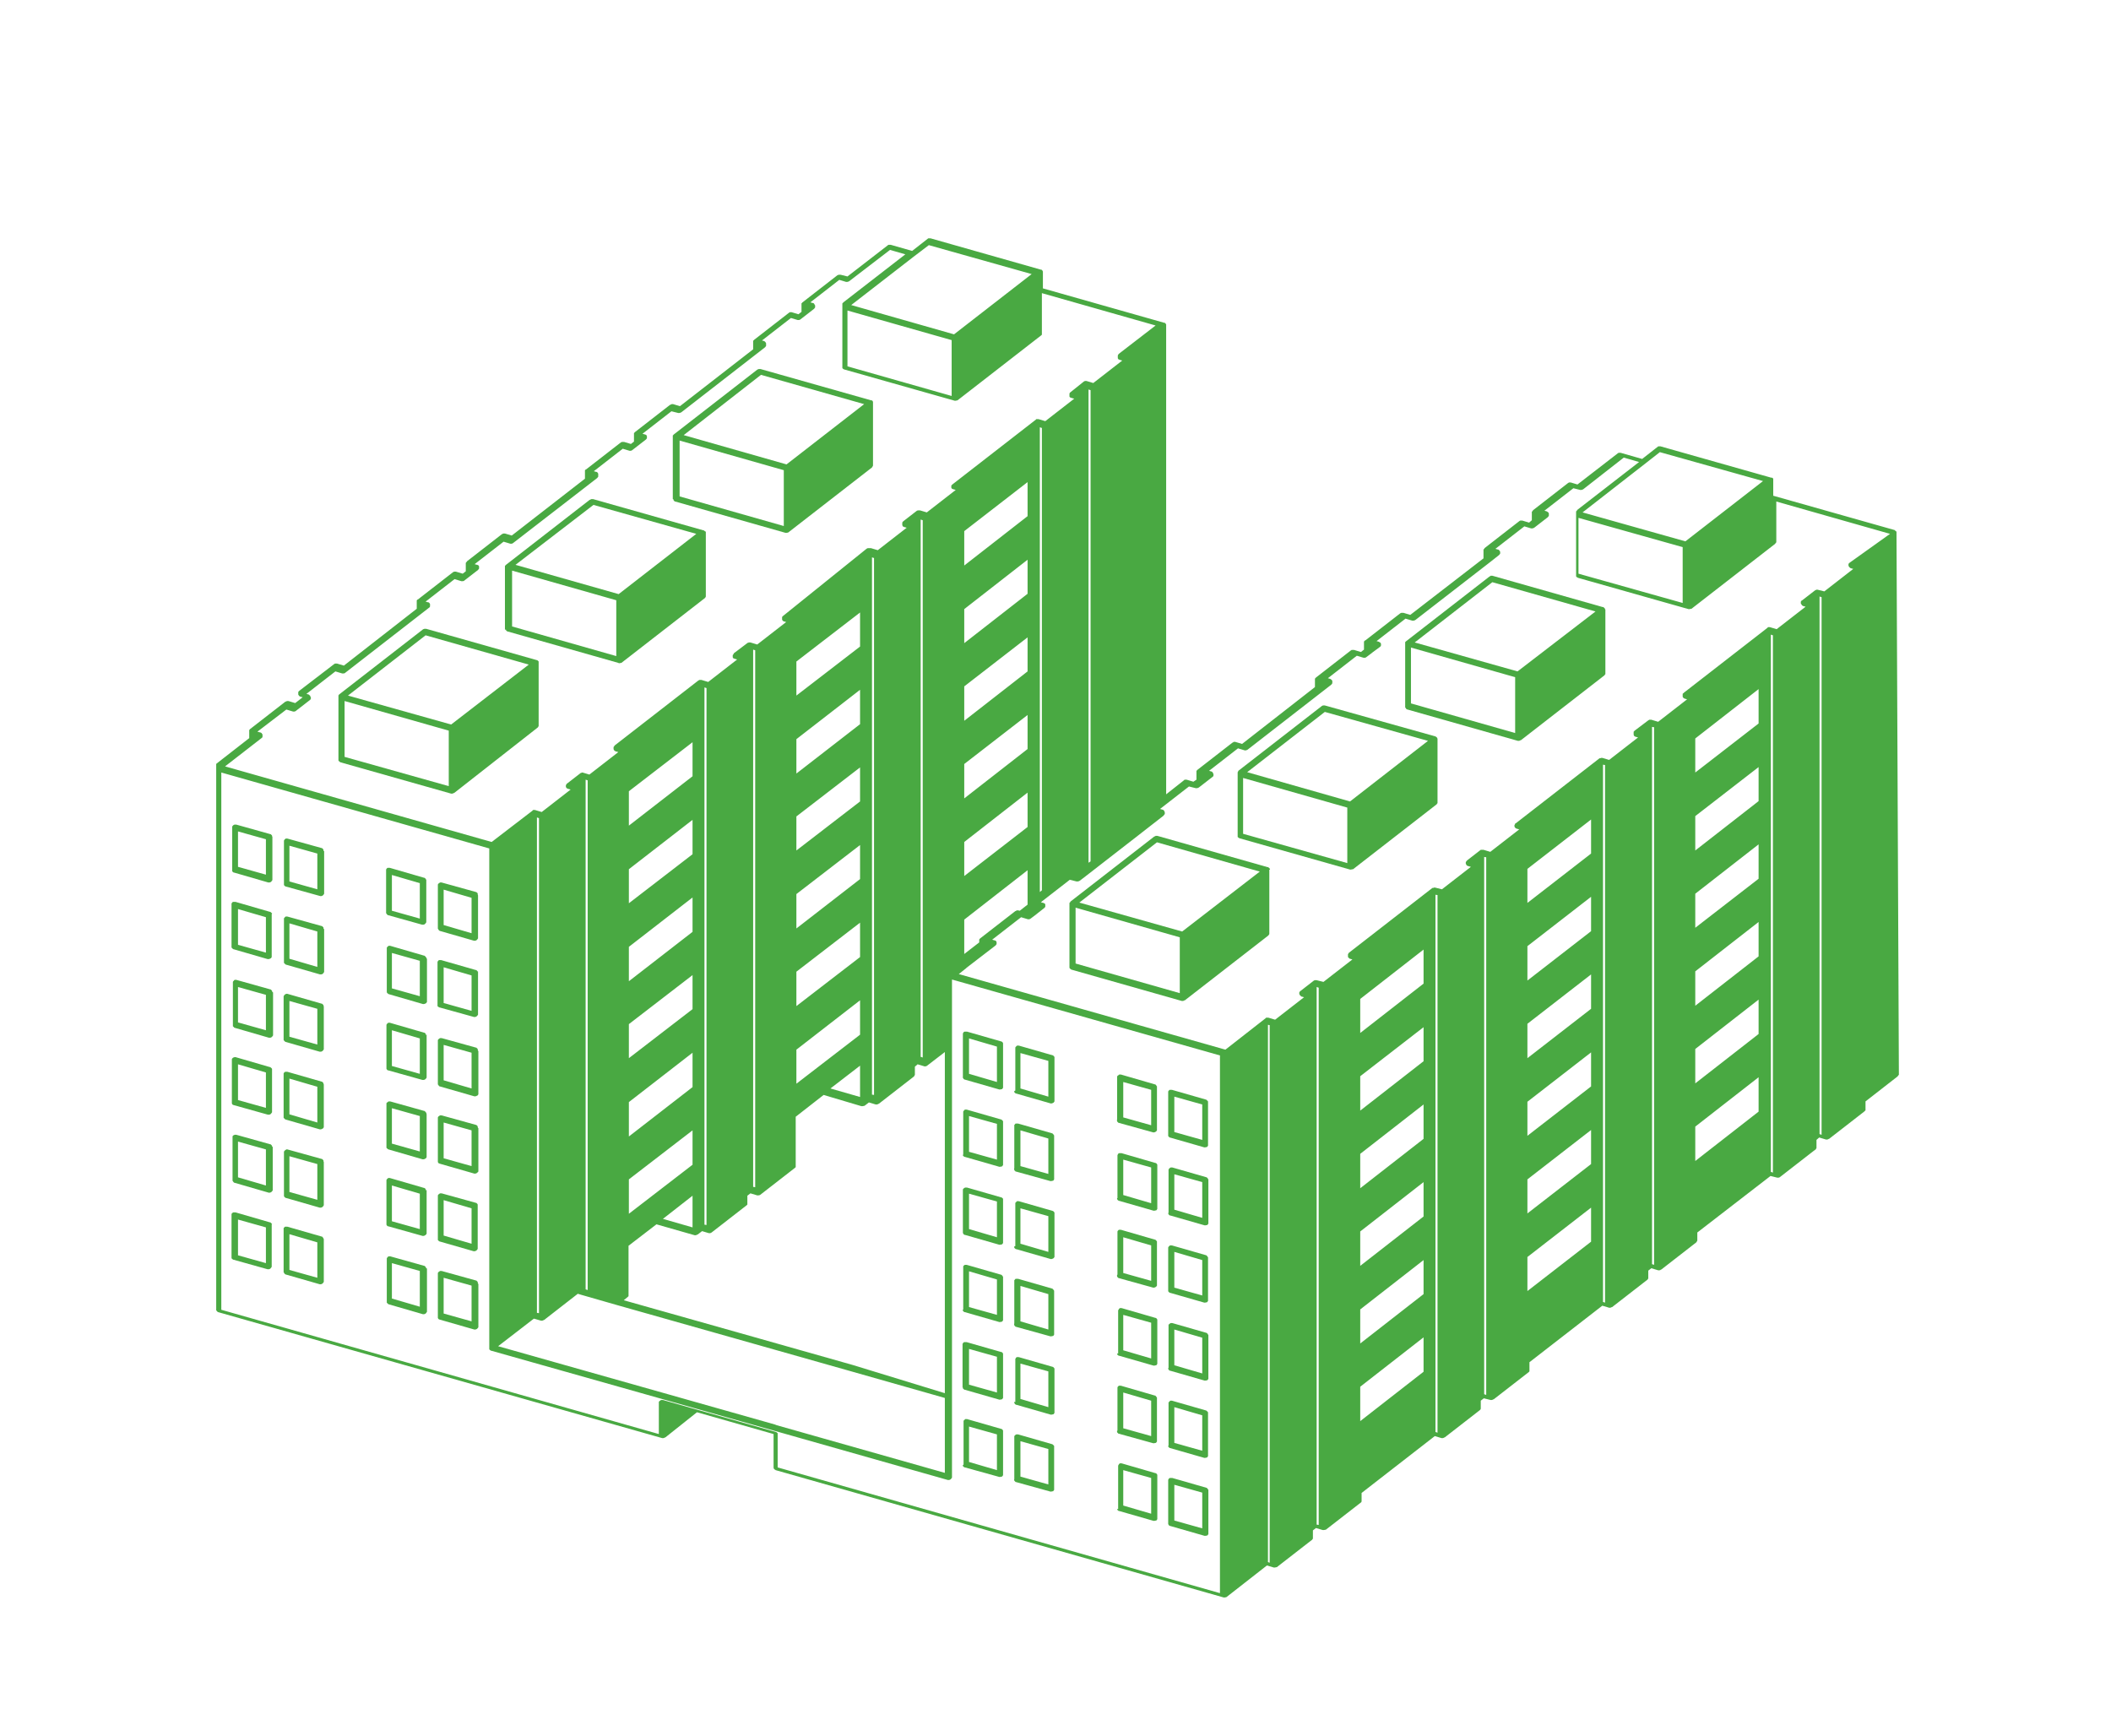 <svg xmlns="http://www.w3.org/2000/svg" viewBox="0 0 62 51" width="62" height="51">
	<style>
		tspan { white-space:pre }
		.shp0 { fill: #49a942 } 
	</style>
	<path id="Layer" fill-rule="evenodd" class="shp0" d="M15.79 21.37L13.34 23.29C13.33 23.29 13.33 23.29 13.33 23.29C13.31 23.3 13.3 23.31 13.28 23.31C13.27 23.31 13.26 23.31 13.25 23.31L10 22.39C9.99 22.38 9.99 22.38 9.98 22.38L9.95 22.35C9.94 22.34 9.94 22.34 9.94 22.33C9.94 22.32 9.94 22.32 9.94 22.31C9.94 22.3 9.94 20.47 9.94 20.47C9.94 20.46 9.94 20.44 9.94 20.44C9.94 20.43 9.94 20.42 9.94 20.42C9.95 20.42 9.95 20.42 9.95 20.41C9.95 20.41 9.95 20.4 9.96 20.4L9.97 20.39L12.43 18.48C12.44 18.48 12.44 18.48 12.44 18.48C12.45 18.48 12.45 18.47 12.46 18.47C12.46 18.47 12.5 18.47 12.51 18.47C12.52 18.47 12.52 18.47 12.52 18.47L15.77 19.39C15.78 19.39 15.78 19.39 15.78 19.39L15.8 19.41C15.81 19.41 15.81 19.42 15.81 19.42C15.82 19.42 15.82 19.43 15.82 19.43C15.82 19.43 15.82 19.46 15.82 19.47C15.82 19.48 15.82 21.33 15.82 21.33C15.81 21.33 15.81 21.34 15.81 21.34C15.81 21.35 15.8 21.36 15.8 21.36L15.79 21.37ZM13.18 21.46L10.12 20.59L10.12 22.23L13.18 23.09L13.18 21.46ZM15.53 19.52L12.5 18.66L10.22 20.43L13.25 21.28L15.53 19.52Z" />
	<path id="Layer" fill-rule="evenodd" class="shp0" d="M14.83 18.5C14.83 18.49 14.83 16.62 14.83 16.62C14.83 16.62 14.84 16.62 14.84 16.61L14.85 16.6C14.86 16.6 14.86 16.59 14.86 16.59L17.32 14.68C17.33 14.68 17.33 14.68 17.33 14.68C17.34 14.67 17.34 14.67 17.35 14.67C17.36 14.66 17.37 14.66 17.37 14.66C17.38 14.66 17.41 14.66 17.42 14.66L20.67 15.58C20.68 15.58 20.68 15.58 20.68 15.58C20.68 15.59 20.69 15.59 20.69 15.59C20.69 15.6 20.7 15.6 20.7 15.6L20.71 15.61L20.72 15.61C20.73 15.61 20.73 15.62 20.73 15.62C20.73 15.63 20.73 17.51 20.73 17.52C20.73 17.53 20.72 17.54 20.72 17.54C20.72 17.55 20.71 17.55 20.71 17.56L18.25 19.47C18.24 19.47 18.24 19.47 18.24 19.47C18.22 19.47 18.21 19.48 18.19 19.48C18.18 19.48 18.17 19.48 18.16 19.47L14.92 18.55L14.91 18.55C14.9 18.55 14.9 18.54 14.89 18.54L14.88 18.53C14.88 18.53 14.87 18.53 14.87 18.52C14.87 18.52 14.86 18.52 14.86 18.51C14.86 18.5 14.86 18.5 14.86 18.49C14.86 18.49 14.86 18.48 14.83 18.5ZM15.14 16.59L18.17 17.45L20.45 15.68L17.43 14.83L15.14 16.59ZM15.04 18.4L18.1 19.27L18.1 17.63L15.04 16.76L15.04 18.4Z" />
	<path id="Layer" fill-rule="evenodd" class="shp0" d="M19.76 14.66L19.76 12.79L19.77 12.78C19.78 12.78 19.78 12.77 19.78 12.77C19.79 12.76 19.79 12.76 19.79 12.76L22.25 10.85C22.26 10.85 22.26 10.85 22.26 10.85C22.27 10.85 22.27 10.84 22.28 10.84C22.28 10.84 22.33 10.84 22.34 10.84L25.59 11.76L25.61 11.76C25.61 11.76 25.62 11.76 25.62 11.77L25.63 11.78L25.63 11.79C25.64 11.79 25.64 11.8 25.64 11.8C25.64 11.8 25.64 13.67 25.64 13.68C25.63 13.69 25.63 13.69 25.63 13.7L25.62 13.71C25.62 13.72 25.61 13.73 25.61 13.73L23.15 15.64C23.14 15.64 23.12 15.65 23.1 15.65C23.09 15.65 23.08 15.65 23.07 15.65L19.83 14.73L19.82 14.73C19.82 14.73 19.81 14.73 19.81 14.72L19.8 14.71C19.8 14.71 19.79 14.71 19.79 14.7C19.79 14.7 19.79 14.69 19.78 14.69C19.78 14.68 19.78 14.68 19.78 14.67C19.78 14.67 19.78 14.66 19.76 14.66ZM20.08 12.78L23.1 13.64L25.38 11.87L22.35 11.01L20.08 12.78ZM19.96 14.58L23.02 15.45L23.02 13.81L19.96 12.94L19.96 14.58Z" />
	<path id="Layer" fill-rule="evenodd" class="shp0" d="M55.7 15.65L55.77 31.55C55.77 31.56 55.77 31.56 55.77 31.57C55.76 31.57 55.76 31.58 55.76 31.58L55.74 31.6C55.74 31.61 55.74 31.61 55.74 31.61L54.79 32.35C54.79 32.36 54.79 32.59 54.79 32.6C54.79 32.61 54.79 32.62 54.78 32.62C54.77 32.63 54.75 32.65 54.75 32.65L53.72 33.45C53.71 33.45 53.71 33.45 53.71 33.45C53.7 33.46 53.68 33.47 53.66 33.47C53.65 33.47 53.64 33.47 53.63 33.47L53.43 33.41L53.35 33.48C53.35 33.49 53.35 33.7 53.35 33.7C53.35 33.71 53.35 33.71 53.35 33.72C53.34 33.73 53.34 33.74 53.34 33.74L53.33 33.75C53.33 33.76 53.32 33.77 53.32 33.77L53.31 33.77L52.28 34.57C52.27 34.58 52.25 34.59 52.23 34.59C52.22 34.59 52.21 34.59 52.2 34.59L52 34.54L49.85 36.2C49.85 36.21 49.85 36.43 49.85 36.44C49.84 36.45 49.84 36.46 49.84 36.46L49.83 36.47C49.83 36.48 49.82 36.49 49.82 36.49L48.79 37.29C48.78 37.29 48.78 37.29 48.78 37.29C48.76 37.31 48.75 37.31 48.73 37.31C48.72 37.31 48.71 37.31 48.7 37.31L48.5 37.25L48.41 37.32L48.41 37.55C48.4 37.56 48.4 37.56 48.4 37.57L48.38 37.59L47.35 38.39C47.34 38.39 47.34 38.39 47.34 38.39C47.32 38.4 47.31 38.41 47.29 38.41C47.27 38.41 47.27 38.41 47.26 38.41L47.06 38.35L44.92 40.01C44.92 40.02 44.92 40.24 44.92 40.24C44.92 40.25 44.92 40.25 44.92 40.26C44.92 40.27 44.92 40.27 44.92 40.28C44.92 40.28 44.91 40.28 44.91 40.29L44.9 40.3L43.87 41.1L43.86 41.1C43.84 41.11 43.83 41.12 43.81 41.12C43.8 41.12 43.79 41.12 43.78 41.12L43.58 41.07L43.49 41.14C43.49 41.15 43.49 41.36 43.49 41.36C43.49 41.37 43.49 41.37 43.49 41.38C43.48 41.39 43.48 41.4 43.48 41.4L43.46 41.42L42.43 42.22C42.42 42.22 42.42 42.22 42.42 42.22C42.4 42.23 42.39 42.24 42.37 42.24C42.36 42.24 42.35 42.24 42.34 42.24L42.14 42.18L39.99 43.85C39.99 43.86 39.99 44.1 39.99 44.1C39.99 44.11 39.98 44.11 39.98 44.12C39.98 44.12 39.98 44.13 39.97 44.13L38.94 44.93C38.93 44.93 38.93 44.93 38.93 44.93C38.92 44.93 38.9 44.94 38.88 44.94C38.87 44.94 38.86 44.94 38.85 44.94L38.65 44.88L38.56 44.95C38.56 44.96 38.56 45.18 38.56 45.19C38.55 45.2 38.55 45.21 38.55 45.21C38.55 45.21 38.54 45.21 38.54 45.22C38.54 45.22 38.54 45.23 38.53 45.23L37.5 46.03C37.49 46.03 37.49 46.03 37.49 46.03C37.48 46.03 37.46 46.04 37.44 46.04C37.43 46.04 37.42 46.04 37.41 46.04L37.21 45.98L36.02 46.91C36 46.91 35.99 46.92 35.97 46.92C35.95 46.92 35.95 46.92 35.94 46.92L22.78 43.18C22.77 43.17 22.77 43.17 22.77 43.17C22.76 43.17 22.75 43.16 22.74 43.15L22.73 43.14C22.72 43.12 22.72 43.11 22.72 43.1L22.72 42.12L20.47 41.48L19.54 42.22C19.53 42.22 19.53 42.22 19.53 42.22C19.51 42.23 19.5 42.24 19.48 42.24C19.47 42.24 19.46 42.24 19.45 42.24L6.41 38.54C6.4 38.54 6.39 38.53 6.39 38.53L6.37 38.51C6.36 38.5 6.36 38.5 6.36 38.49C6.35 38.49 6.35 38.49 6.35 38.48C6.35 38.47 6.35 22.48 6.35 22.47C6.35 22.46 6.35 22.44 6.35 22.44L6.36 22.43C6.36 22.42 6.37 22.42 6.37 22.42L7.32 21.68C7.32 21.68 7.32 21.45 7.32 21.44C7.33 21.44 7.33 21.43 7.33 21.43L7.34 21.42C7.34 21.41 7.35 21.41 7.35 21.41L8.38 20.61C8.39 20.61 8.39 20.61 8.39 20.61C8.4 20.6 8.4 20.6 8.41 20.6C8.42 20.6 8.42 20.59 8.43 20.59C8.44 20.59 8.47 20.59 8.47 20.59L8.67 20.65L8.89 20.48L8.82 20.46C8.81 20.46 8.81 20.46 8.81 20.46C8.81 20.45 8.8 20.45 8.8 20.45C8.79 20.44 8.78 20.44 8.78 20.43C8.78 20.42 8.77 20.42 8.77 20.42C8.77 20.41 8.76 20.41 8.76 20.4C8.76 20.39 8.76 20.33 8.76 20.33C8.76 20.32 8.77 20.31 8.77 20.31L8.78 20.3C8.79 20.3 8.79 20.29 8.79 20.29L9.82 19.5C9.83 19.5 9.83 19.5 9.83 19.5C9.83 19.49 9.83 19.49 9.84 19.49C9.85 19.49 9.86 19.49 9.87 19.49C9.88 19.49 9.89 19.49 9.9 19.49L10.1 19.55L12.24 17.88C12.24 17.87 12.24 17.63 12.24 17.63C12.25 17.63 12.25 17.62 12.25 17.62C12.26 17.62 12.26 17.61 12.26 17.61C12.27 17.61 12.27 17.61 12.27 17.61L13.3 16.81C13.31 16.8 13.31 16.8 13.32 16.8C13.33 16.79 13.34 16.79 13.34 16.79L13.39 16.79L13.59 16.85L13.68 16.78C13.68 16.78 13.68 16.54 13.68 16.53C13.69 16.53 13.69 16.52 13.69 16.52L13.71 16.5L13.71 16.49L14.74 15.69C14.75 15.69 14.75 15.69 14.75 15.69C14.75 15.68 14.75 15.68 14.76 15.68C14.77 15.68 14.78 15.67 14.78 15.67C14.79 15.67 14.82 15.67 14.83 15.67L15.03 15.73L17.18 14.06C17.18 14.06 17.18 13.82 17.18 13.81L17.19 13.8C17.19 13.8 17.2 13.8 17.2 13.79C17.21 13.79 17.21 13.79 17.21 13.79L18.24 12.99L18.25 12.99C18.25 12.99 18.26 12.99 18.26 12.98C18.27 12.98 18.33 12.98 18.33 12.98L18.53 13.04L18.62 12.97C18.62 12.96 18.62 12.73 18.62 12.73C18.62 12.73 18.62 12.73 18.62 12.72L18.63 12.71C18.64 12.71 18.64 12.7 18.64 12.7L18.65 12.69L19.68 11.89C19.69 11.89 19.69 11.89 19.69 11.89C19.7 11.88 19.7 11.88 19.71 11.88C19.72 11.87 19.73 11.87 19.73 11.87C19.74 11.87 19.76 11.87 19.77 11.87L19.97 11.93L22.12 10.26C22.12 10.25 22.12 10.03 22.12 10.03C22.12 10.02 22.12 10.01 22.12 10.01C22.13 10 22.13 10 22.13 10C22.14 10 22.14 9.99 22.14 9.99C22.15 9.98 22.15 9.98 22.15 9.98L23.18 9.18C23.19 9.18 23.19 9.17 23.2 9.17C23.21 9.17 23.24 9.17 23.25 9.17L23.45 9.23L23.54 9.16C23.54 9.15 23.54 8.92 23.54 8.92C23.54 8.92 23.54 8.92 23.54 8.91L23.55 8.9C23.56 8.9 23.56 8.89 23.56 8.89L23.57 8.88L24.6 8.08C24.61 8.08 24.61 8.08 24.61 8.08C24.62 8.08 24.62 8.07 24.63 8.07C24.64 8.07 24.69 8.07 24.69 8.07L24.89 8.12L26.08 7.2C26.08 7.2 26.09 7.19 26.1 7.19L26.16 7.19L26.79 7.37L27.25 7.01C27.26 7 27.26 7 27.27 7C27.28 7 27.29 7 27.3 7C27.31 7 27.31 7 27.32 7C27.33 7 27.33 7 27.33 7L30.57 7.92C30.57 7.92 30.58 7.92 30.59 7.92C30.59 7.93 30.6 7.93 30.6 7.93C30.6 7.94 30.61 7.94 30.61 7.94L30.62 7.95L30.62 7.96C30.62 7.97 30.63 7.97 30.63 7.97L30.63 8.47L34.19 9.48L34.21 9.48L34.24 9.51C34.24 9.52 34.24 9.52 34.24 9.52L34.25 9.53C34.25 9.53 34.25 9.55 34.25 9.56C34.25 9.57 34.25 23.33 34.25 23.33L34.77 22.92C34.77 22.91 34.78 22.91 34.78 22.91C34.79 22.9 34.8 22.9 34.8 22.9C34.81 22.9 34.85 22.9 34.85 22.9L35.05 22.96L35.14 22.9C35.14 22.89 35.14 22.64 35.14 22.64C35.15 22.64 35.15 22.63 35.15 22.63L35.16 22.62C35.16 22.61 35.17 22.61 35.17 22.61L36.2 21.81C36.21 21.81 36.21 21.81 36.21 21.81L36.22 21.8C36.23 21.79 36.23 21.79 36.24 21.79C36.24 21.79 36.24 21.79 36.25 21.79C36.26 21.79 36.27 21.79 36.28 21.79L36.48 21.85L38.62 20.18L38.62 19.93C38.63 19.93 38.63 19.92 38.63 19.92C38.64 19.92 38.64 19.91 38.64 19.91L38.65 19.9L39.68 19.1L39.69 19.1C39.69 19.09 39.69 19.09 39.7 19.09C39.71 19.09 39.71 19.09 39.72 19.09C39.73 19.09 39.73 19.09 39.74 19.09C39.75 19.09 39.77 19.09 39.77 19.09L39.97 19.15L40.06 19.08C40.06 19.08 40.06 18.85 40.06 18.84C40.07 18.84 40.07 18.83 40.07 18.83C40.08 18.83 40.08 18.82 40.08 18.82C40.09 18.81 40.09 18.81 40.09 18.81L40.1 18.81L41.13 18.01L41.14 18.01C41.15 18 41.15 18 41.16 18C41.17 18 41.18 18 41.19 18C41.2 18 41.22 18 41.22 18L41.42 18.06L43.57 16.4C43.57 16.4 43.57 16.17 43.57 16.16C43.57 16.15 43.57 16.15 43.57 16.15C43.57 16.14 43.57 16.14 43.57 16.14C43.58 16.14 43.58 16.13 43.58 16.13L43.6 16.11C43.6 16.1 43.6 16.1 43.6 16.1L44.63 15.3C44.64 15.3 44.64 15.29 44.65 15.29C44.65 15.29 44.7 15.29 44.71 15.29L44.91 15.35L44.99 15.28C44.99 15.28 44.99 15.05 44.99 15.04C44.99 15.03 44.99 15.03 44.99 15.03L45 15.02C45.01 15.02 45.01 15.01 45.01 15.01L45.02 15C45.02 14.99 45.02 14.99 45.02 14.99L46.05 14.19C46.06 14.18 46.06 14.18 46.07 14.18C46.08 14.17 46.08 14.17 46.09 14.17C46.1 14.17 46.12 14.17 46.13 14.17L46.33 14.23L47.52 13.31C47.53 13.31 47.53 13.3 47.54 13.3C47.55 13.3 47.6 13.3 47.6 13.3L48.23 13.48L48.69 13.12C48.7 13.11 48.7 13.11 48.71 13.11C48.72 13.11 48.73 13.11 48.74 13.11C48.75 13.11 48.77 13.11 48.77 13.11L52.02 14.03C52.03 14.03 52.04 14.03 52.04 14.03C52.04 14.03 52.04 14.03 52.05 14.03L52.07 14.05C52.08 14.05 52.08 14.06 52.08 14.06L52.08 14.56L55.65 15.57C55.65 15.58 55.66 15.58 55.66 15.58C55.66 15.59 55.66 15.59 55.67 15.59C55.67 15.6 55.68 15.6 55.68 15.6C55.69 15.6 55.69 15.61 55.69 15.61C55.7 15.61 55.7 15.62 55.7 15.62C55.7 15.62 55.7 15.64 55.7 15.65ZM46.48 15.05L49.5 15.9L51.78 14.13L48.75 13.28L48.29 13.64L46.48 15.05ZM55.51 15.68L52.17 14.73C52.17 14.74 52.17 15.92 52.17 15.93C52.16 15.93 52.16 15.94 52.16 15.94C52.16 15.94 52.16 15.95 52.15 15.95C52.15 15.95 52.15 15.96 52.14 15.96C52.14 15.97 52.14 15.97 52.14 15.97L49.68 17.88C49.67 17.88 49.67 17.88 49.67 17.88C49.66 17.88 49.64 17.89 49.62 17.89C49.61 17.89 49.6 17.89 49.59 17.89L46.34 16.97L46.33 16.96C46.32 16.96 46.31 16.95 46.31 16.95C46.3 16.95 46.3 16.94 46.3 16.94C46.3 16.94 46.29 16.94 46.29 16.93C46.29 16.92 46.29 16.91 46.29 16.91C46.29 16.9 46.29 15.03 46.29 15.02L46.3 15.01C46.31 15.01 46.31 15 46.31 15C46.32 14.99 46.32 14.99 46.32 14.99L46.32 14.98L48.14 13.57L47.69 13.44L46.5 14.37C46.48 14.38 46.46 14.39 46.44 14.39C46.43 14.39 46.42 14.39 46.41 14.39L46.21 14.34L45.36 15L45.43 15.02C45.44 15.02 45.44 15.03 45.44 15.03C45.45 15.03 45.46 15.04 45.46 15.04L45.47 15.05C45.47 15.05 45.48 15.05 45.48 15.06C45.48 15.07 45.48 15.07 45.48 15.07C45.49 15.07 45.49 15.07 45.49 15.08C45.49 15.09 45.49 15.15 45.49 15.15C45.48 15.16 45.47 15.18 45.46 15.19L45.06 15.5C45.04 15.51 45.02 15.52 45 15.52C44.99 15.52 44.98 15.52 44.97 15.52L44.77 15.46L43.92 16.12L43.99 16.14C44 16.14 44 16.14 44 16.14C44.01 16.15 44.02 16.15 44.02 16.15L44.03 16.16C44.03 16.17 44.04 16.17 44.04 16.17C44.04 16.18 44.04 16.18 44.04 16.18C44.05 16.18 44.05 16.18 44.05 16.19C44.06 16.2 44.06 16.21 44.06 16.21L44.06 16.26C44.05 16.27 44.04 16.29 44.03 16.3L43.79 16.49L41.57 18.21C41.55 18.22 41.53 18.23 41.51 18.23C41.49 18.23 41.49 18.23 41.48 18.23L41.28 18.17L40.43 18.83L40.5 18.85C40.51 18.86 40.51 18.86 40.51 18.86C40.52 18.86 40.53 18.87 40.53 18.87C40.53 18.87 40.54 18.87 40.54 18.88C40.55 18.88 40.55 18.88 40.55 18.89C40.55 18.9 40.56 18.9 40.56 18.91C40.56 18.92 40.56 18.96 40.56 18.96C40.55 18.97 40.55 18.99 40.53 19L40.3 19.17L40.29 19.18L40.13 19.3C40.12 19.31 40.1 19.32 40.08 19.32C40.06 19.32 40.06 19.32 40.05 19.32L39.85 19.26L39 19.92L39.07 19.94C39.08 19.94 39.08 19.95 39.08 19.95C39.09 19.95 39.1 19.96 39.1 19.96L39.12 19.98C39.12 19.99 39.12 19.99 39.12 19.99C39.13 19.99 39.13 19.99 39.13 20C39.13 20.01 39.13 20.01 39.13 20.02C39.13 20.03 39.13 20.03 39.13 20.04C39.13 20.05 39.13 20.06 39.13 20.07C39.12 20.08 39.11 20.1 39.1 20.11L36.64 22.02C36.62 22.03 36.6 22.04 36.58 22.04C36.58 22.04 36.57 22.04 36.56 22.04L36.36 21.98L35.51 22.64L35.58 22.66C35.58 22.66 35.58 22.66 35.59 22.66C35.59 22.66 35.59 22.67 35.6 22.67L35.62 22.69C35.62 22.7 35.62 22.7 35.62 22.7C35.63 22.71 35.63 22.71 35.63 22.72C35.64 22.73 35.64 22.73 35.64 22.74C35.64 22.74 35.64 22.74 35.64 22.75C35.64 22.76 35.64 22.77 35.64 22.78C35.64 22.79 35.63 22.81 35.61 22.82L35.21 23.13C35.19 23.14 35.17 23.15 35.15 23.15C35.14 23.15 35.13 23.15 35.12 23.15L34.92 23.1L34.07 23.76L34.14 23.78C34.16 23.78 34.18 23.8 34.19 23.81C34.19 23.82 34.19 23.82 34.19 23.82C34.2 23.83 34.2 23.83 34.2 23.84C34.21 23.85 34.21 23.85 34.21 23.86C34.21 23.87 34.21 23.88 34.21 23.88C34.21 23.89 34.21 23.9 34.21 23.91C34.2 23.92 34.2 23.92 34.2 23.92C34.19 23.93 34.18 23.95 34.17 23.96L33.31 24.63L31.88 25.74L31.71 25.87C31.69 25.88 31.67 25.89 31.65 25.89C31.64 25.89 31.63 25.89 31.62 25.89L31.42 25.84L30.57 26.5L30.64 26.52C30.65 26.52 30.65 26.52 30.65 26.52L30.66 26.53C30.67 26.53 30.68 26.53 30.68 26.54C30.69 26.54 30.69 26.54 30.69 26.54C30.69 26.55 30.69 26.55 30.69 26.55C30.7 26.56 30.7 26.56 30.7 26.57L30.7 26.63C30.7 26.64 30.68 26.66 30.67 26.67L30.44 26.85C30.44 26.86 30.43 26.86 30.43 26.86L30.27 26.98C30.26 26.99 30.24 27 30.22 27C30.21 27 30.2 27 30.19 27L29.99 26.94L29.14 27.6L29.21 27.62C29.22 27.62 29.22 27.62 29.22 27.62C29.23 27.62 29.23 27.63 29.24 27.63C29.24 27.63 29.25 27.63 29.25 27.64C29.26 27.65 29.26 27.65 29.26 27.65C29.26 27.66 29.27 27.66 29.27 27.67C29.27 27.67 29.27 27.67 29.27 27.68C29.27 27.69 29.27 27.69 29.27 27.7C29.27 27.71 29.27 27.72 29.27 27.73C29.26 27.74 29.25 27.76 29.24 27.77L28.38 28.43C28.38 28.44 28.37 28.45 28.36 28.45L28.16 28.61L35.99 30.83L37.18 29.9C37.18 29.89 37.18 29.89 37.19 29.89C37.2 29.89 37.23 29.89 37.23 29.89C37.24 29.89 37.25 29.89 37.25 29.89L37.45 29.95L38.3 29.29L38.23 29.27C38.22 29.27 38.22 29.27 38.22 29.27C38.21 29.26 38.2 29.25 38.19 29.24C38.18 29.24 38.18 29.24 38.18 29.24C38.18 29.23 38.18 29.23 38.18 29.23L38.17 29.21C38.16 29.2 38.16 29.2 38.16 29.19C38.16 29.18 38.16 29.17 38.16 29.16C38.16 29.15 38.16 29.15 38.16 29.15C38.16 29.14 38.17 29.14 38.17 29.13C38.17 29.13 38.17 29.13 38.18 29.12C38.19 29.11 38.19 29.11 38.19 29.11L38.59 28.8C38.6 28.8 38.6 28.8 38.6 28.8C38.6 28.79 38.61 28.79 38.61 28.79C38.62 28.79 38.66 28.79 38.66 28.79C38.67 28.79 38.67 28.79 38.67 28.79L38.87 28.84L39.72 28.18L39.65 28.16C39.64 28.16 39.64 28.16 39.64 28.16C39.63 28.15 39.62 28.14 39.61 28.13L39.6 28.13C39.6 28.12 39.6 28.12 39.6 28.12C39.59 28.11 39.59 28.11 39.59 28.1C39.59 28.1 39.59 28.05 39.59 28.04C39.59 28.03 39.59 28.03 39.59 28.03C39.59 28.02 39.6 28.01 39.6 28.01C39.6 28.01 39.6 28.01 39.61 28C39.61 27.99 39.61 27.99 39.61 27.99L42.07 26.08C42.08 26.08 42.1 26.08 42.1 26.08L42.11 26.07C42.12 26.07 42.14 26.07 42.15 26.07L42.35 26.12L43.2 25.46L43.13 25.44C43.12 25.44 43.12 25.44 43.12 25.44C43.11 25.43 43.1 25.43 43.1 25.43C43.09 25.43 43.09 25.42 43.08 25.42L43.07 25.41C43.07 25.4 43.07 25.4 43.07 25.4C43.06 25.39 43.06 25.39 43.06 25.38C43.05 25.38 43.05 25.37 43.05 25.37C43.05 25.36 43.05 25.36 43.05 25.35C43.05 25.34 43.05 25.33 43.05 25.32C43.06 25.32 43.06 25.31 43.06 25.31C43.06 25.3 43.07 25.29 43.07 25.29C43.07 25.29 43.08 25.29 43.08 25.28C43.09 25.28 43.09 25.27 43.09 25.27L43.49 24.96C43.49 24.96 43.54 24.96 43.55 24.96C43.55 24.96 43.56 24.96 43.57 24.96L43.77 25.02L44.62 24.36L44.55 24.34C44.54 24.34 44.54 24.34 44.54 24.34C44.53 24.33 44.53 24.33 44.52 24.33C44.51 24.32 44.51 24.32 44.5 24.31C44.49 24.3 44.49 24.3 44.49 24.29C44.48 24.29 44.48 24.29 44.48 24.28C44.48 24.27 44.48 24.26 44.48 24.26C44.48 24.25 44.48 24.23 44.48 24.23L44.49 24.22C44.49 24.21 44.5 24.21 44.5 24.2C44.5 24.19 44.5 24.19 44.51 24.18L44.52 24.18L46.98 22.27C46.99 22.27 47 22.27 47 22.27C47 22.27 47 22.27 47.01 22.27C47.01 22.26 47.02 22.26 47.02 22.26L47.06 22.26L47.26 22.32L48.11 21.66L48.04 21.64C48.03 21.64 48.03 21.64 48.03 21.64L48.02 21.63C48.01 21.63 48.01 21.62 48 21.62L47.99 21.61C47.99 21.6 47.99 21.6 47.99 21.6C47.98 21.59 47.98 21.58 47.98 21.58C47.98 21.57 47.98 21.57 47.98 21.56C47.98 21.55 47.98 21.54 47.98 21.54C47.98 21.53 47.98 21.5 47.98 21.5C47.98 21.49 47.98 21.49 47.99 21.48C47.99 21.48 48 21.48 48 21.47L48.01 21.46L48.42 21.15C48.43 21.15 48.43 21.15 48.43 21.15C48.43 21.14 48.44 21.14 48.44 21.14C48.44 21.14 48.49 21.14 48.5 21.14L48.7 21.2L49.55 20.54L49.48 20.52C49.47 20.52 49.47 20.52 49.47 20.52C49.47 20.51 49.46 20.51 49.46 20.51C49.45 20.5 49.44 20.5 49.44 20.49C49.43 20.49 49.43 20.49 49.43 20.49C49.43 20.48 49.43 20.48 49.43 20.48C49.42 20.47 49.42 20.47 49.42 20.46C49.42 20.45 49.42 20.45 49.42 20.44C49.42 20.43 49.42 20.43 49.42 20.42C49.42 20.41 49.42 20.39 49.42 20.39C49.42 20.39 49.42 20.39 49.42 20.38C49.42 20.38 49.42 20.37 49.43 20.37L49.44 20.36C49.45 20.36 49.45 20.35 49.45 20.35L51.91 18.44C51.91 18.43 51.92 18.43 51.92 18.43C51.92 18.42 51.93 18.42 51.93 18.42L51.98 18.42L52.18 18.48L53.03 17.82L52.96 17.8C52.95 17.8 52.95 17.8 52.95 17.8C52.95 17.79 52.95 17.79 52.94 17.79C52.93 17.78 52.92 17.78 52.92 17.77C52.92 17.76 52.91 17.76 52.91 17.76L52.91 17.75C52.9 17.75 52.9 17.74 52.9 17.74C52.89 17.73 52.89 17.73 52.89 17.72C52.89 17.71 52.89 17.69 52.89 17.68C52.89 17.67 52.89 17.67 52.89 17.67L52.9 17.66C52.9 17.65 52.91 17.64 52.91 17.64C52.92 17.64 52.92 17.64 52.92 17.64L53.32 17.33L53.34 17.33C53.34 17.32 53.35 17.32 53.35 17.32C53.35 17.32 53.37 17.32 53.38 17.32L53.58 17.37L54.43 16.71L54.36 16.69C54.35 16.69 54.35 16.69 54.35 16.69C54.35 16.68 54.35 16.68 54.34 16.68C54.33 16.67 54.33 16.67 54.32 16.66L54.31 16.66C54.31 16.65 54.31 16.65 54.31 16.65C54.3 16.64 54.3 16.64 54.3 16.63L54.29 16.62C54.29 16.61 54.29 16.56 54.29 16.56C54.3 16.56 54.3 16.55 54.3 16.55C54.3 16.55 54.31 16.54 54.32 16.53L55.51 15.68ZM25 8.96L28.02 9.82L30.3 8.05L27.28 7.2L26.82 7.55L25 8.96ZM6.61 22.51L14.44 24.73L15.64 23.81C15.64 23.8 15.65 23.8 15.65 23.8C15.65 23.79 15.66 23.79 15.66 23.79C15.66 23.79 15.7 23.79 15.71 23.79L15.91 23.85L16.76 23.19L16.69 23.17C16.69 23.17 16.69 23.17 16.68 23.17C16.68 23.17 16.67 23.17 16.67 23.16C16.66 23.16 16.65 23.16 16.65 23.15C16.64 23.15 16.64 23.15 16.64 23.15L16.64 23.14C16.63 23.14 16.63 23.13 16.63 23.13C16.62 23.12 16.62 23.11 16.62 23.11C16.62 23.1 16.62 23.09 16.62 23.09C16.62 23.08 16.62 23.07 16.62 23.06C16.62 23.05 16.63 23.05 16.63 23.05C16.63 23.04 16.64 23.04 16.64 23.03C16.64 23.03 16.64 23.02 16.65 23.02C16.65 23.01 16.66 23.01 16.66 23.01L17.06 22.7L17.08 22.7C17.08 22.69 17.09 22.69 17.09 22.69C17.09 22.69 17.1 22.69 17.11 22.69L17.31 22.75L18.16 22.09L18.09 22.07L18.08 22.07L18.07 22.06C18.06 22.06 18.06 22.06 18.05 22.05L18.04 22.04C18.03 22.03 18.03 22.03 18.03 22.02C18.02 22.01 18.02 22.01 18.02 22C18.02 21.99 18.02 21.94 18.02 21.94C18.02 21.94 18.03 21.94 18.03 21.93L18.04 21.92C18.04 21.91 18.05 21.9 18.05 21.9C18.05 21.89 18.06 21.89 18.06 21.89L20.52 19.98C20.53 19.98 20.53 19.98 20.53 19.98L20.54 19.97C20.54 19.97 20.59 19.97 20.6 19.97L20.8 20.03L21.65 19.37L21.58 19.35L21.57 19.35L21.56 19.34C21.55 19.34 21.54 19.34 21.54 19.33C21.53 19.33 21.53 19.33 21.53 19.33L21.53 19.32C21.52 19.31 21.52 19.31 21.52 19.3C21.52 19.29 21.52 19.25 21.52 19.24C21.53 19.24 21.53 19.23 21.53 19.23C21.53 19.23 21.53 19.22 21.54 19.22C21.54 19.21 21.55 19.2 21.55 19.2C21.55 19.19 21.55 19.19 21.55 19.19L21.96 18.88C21.97 18.88 21.97 18.88 21.97 18.88C21.98 18.88 21.98 18.88 21.98 18.88C21.98 18.87 21.99 18.87 21.99 18.87C22 18.87 22.01 18.87 22.01 18.87C22.01 18.87 22.01 18.87 22.02 18.87C22.02 18.87 22.03 18.87 22.04 18.87L22.24 18.93L23.09 18.27L23.02 18.25C23.01 18.25 23.01 18.25 23.01 18.25C23.01 18.24 23 18.24 23 18.24C22.99 18.23 22.99 18.23 22.98 18.22C22.98 18.21 22.97 18.21 22.97 18.2C22.97 18.19 22.97 18.16 22.97 18.16C22.97 18.15 22.97 18.14 22.97 18.13C22.97 18.12 22.97 18.12 22.97 18.12C22.98 18.11 23 18.09 23 18.09L25.46 16.11L25.47 16.11L25.48 16.1L25.58 16.1L25.78 16.16L26.63 15.5L26.56 15.48L26.55 15.48C26.55 15.48 26.55 15.47 26.54 15.47C26.53 15.47 26.52 15.47 26.52 15.46C26.51 15.45 26.51 15.45 26.51 15.45C26.51 15.44 26.51 15.44 26.51 15.44L26.5 15.43C26.5 15.42 26.5 15.42 26.5 15.41C26.5 15.4 26.5 15.4 26.5 15.39C26.5 15.38 26.5 15.37 26.5 15.36C26.5 15.35 26.5 15.35 26.5 15.35C26.5 15.34 26.51 15.34 26.51 15.33C26.52 15.32 26.53 15.31 26.53 15.31L26.93 15C26.94 15 26.94 15 26.94 15L26.95 14.99C26.96 14.99 27.02 14.99 27.02 14.99L27.22 15.05L28.07 14.39L28 14.37C27.99 14.37 27.99 14.37 27.99 14.37C27.99 14.37 27.99 14.36 27.98 14.36C27.97 14.36 27.96 14.36 27.96 14.35L27.95 14.35C27.95 14.34 27.95 14.34 27.95 14.34C27.94 14.33 27.94 14.33 27.94 14.32C27.94 14.31 27.94 14.28 27.94 14.27C27.94 14.26 27.94 14.26 27.94 14.26C27.95 14.25 27.97 14.23 27.97 14.23L30.43 12.32C30.43 12.31 30.43 12.31 30.44 12.31C30.45 12.31 30.5 12.31 30.5 12.31L30.7 12.37L31.55 11.71L31.48 11.69C31.47 11.69 31.47 11.69 31.47 11.69C31.46 11.68 31.46 11.68 31.45 11.68C31.44 11.68 31.44 11.68 31.43 11.67C31.42 11.67 31.42 11.67 31.42 11.67C31.42 11.66 31.42 11.66 31.42 11.66C31.41 11.65 31.41 11.65 31.41 11.64C31.41 11.63 31.41 11.63 31.41 11.62C31.41 11.61 31.41 11.61 31.41 11.6C31.41 11.59 31.41 11.57 31.41 11.56C31.41 11.55 31.42 11.55 31.42 11.54C31.42 11.54 31.42 11.53 31.43 11.53C31.44 11.52 31.44 11.52 31.44 11.52L31.84 11.2C31.85 11.2 31.85 11.2 31.85 11.2L31.86 11.19C31.86 11.19 31.9 11.19 31.91 11.19L32.11 11.25L32.96 10.59L32.89 10.57C32.88 10.57 32.88 10.57 32.88 10.57L32.87 10.56C32.86 10.56 32.85 10.55 32.85 10.55C32.84 10.55 32.84 10.55 32.84 10.55C32.84 10.54 32.84 10.54 32.84 10.54C32.83 10.53 32.83 10.52 32.83 10.52C32.83 10.51 32.83 10.51 32.83 10.5C32.83 10.49 32.83 10.49 32.83 10.48C32.83 10.47 32.83 10.46 32.83 10.45C32.83 10.44 32.83 10.44 32.83 10.44C32.83 10.43 32.84 10.43 32.84 10.42L32.85 10.41C32.85 10.4 32.85 10.4 32.85 10.4L33.94 9.56L30.6 8.61C30.6 8.62 30.6 9.82 30.6 9.83L30.59 9.84C30.59 9.84 30.59 9.85 30.58 9.85L28.12 11.76L28.11 11.76C28.1 11.76 28.08 11.77 28.06 11.77C28.05 11.77 28.05 11.77 28.04 11.77L24.79 10.85C24.78 10.85 24.78 10.84 24.77 10.84L24.76 10.83C24.76 10.83 24.75 10.83 24.75 10.82C24.75 10.82 24.74 10.82 24.74 10.81C24.74 10.8 24.74 10.79 24.74 10.79C24.74 10.78 24.74 8.92 24.74 8.91C24.75 8.91 24.75 8.9 24.75 8.9C24.76 8.9 24.76 8.89 24.76 8.89C24.76 8.89 24.77 8.89 24.77 8.88L26.59 7.47L26.14 7.34L24.94 8.26C24.92 8.27 24.9 8.28 24.88 8.28C24.87 8.28 24.86 8.28 24.85 8.28L24.65 8.22L23.8 8.88L23.87 8.9C23.88 8.9 23.88 8.9 23.88 8.9C23.89 8.9 23.9 8.91 23.9 8.91L23.91 8.92C23.91 8.93 23.92 8.93 23.92 8.93L23.92 8.94C23.92 8.95 23.93 8.95 23.93 8.96C23.94 8.96 23.94 8.97 23.94 8.97C23.94 8.98 23.94 9.02 23.94 9.02C23.94 9.03 23.94 9.03 23.94 9.03C23.93 9.04 23.92 9.06 23.91 9.07L23.51 9.38C23.5 9.39 23.48 9.4 23.46 9.4C23.45 9.4 23.44 9.4 23.43 9.4L23.23 9.34L22.38 10L22.45 10.02C22.46 10.03 22.47 10.04 22.47 10.04C22.47 10.04 22.48 10.04 22.48 10.05C22.48 10.06 22.49 10.06 22.49 10.06C22.49 10.07 22.49 10.07 22.5 10.08C22.5 10.09 22.5 10.13 22.5 10.14C22.5 10.15 22.5 10.15 22.5 10.15C22.5 10.16 22.5 10.16 22.5 10.16C22.49 10.17 22.48 10.19 22.47 10.2L20.01 12.11C19.99 12.12 19.97 12.13 19.95 12.13C19.93 12.13 19.93 12.13 19.92 12.13L19.72 12.08L18.87 12.74L18.94 12.76C18.95 12.76 18.95 12.76 18.95 12.76C18.96 12.77 18.96 12.77 18.97 12.77C18.97 12.77 18.98 12.77 18.98 12.78C18.98 12.78 18.99 12.78 18.99 12.79L18.99 12.8C19 12.8 19 12.81 19 12.81C19 12.82 19 12.83 19 12.83C19 12.84 19 12.86 19 12.87C19 12.88 18.98 12.9 18.97 12.91L18.57 13.22C18.56 13.23 18.54 13.24 18.52 13.24C18.51 13.24 18.5 13.24 18.49 13.24L18.29 13.18L17.44 13.84L17.51 13.86L17.52 13.86C17.53 13.86 17.53 13.87 17.54 13.87L17.55 13.88C17.55 13.89 17.56 13.89 17.56 13.89C17.56 13.9 17.56 13.9 17.56 13.9C17.57 13.91 17.57 13.91 17.57 13.92C17.57 13.93 17.57 13.93 17.57 13.94C17.57 13.95 17.57 13.95 17.57 13.96C17.57 13.97 17.57 13.98 17.57 13.99C17.57 14 17.57 14 17.57 14C17.56 14.01 17.55 14.03 17.54 14.04L15.07 15.95C15.06 15.96 15.04 15.97 15.02 15.97C15.01 15.97 15 15.97 14.99 15.97L14.79 15.91L13.94 16.57L14.01 16.59C14.02 16.59 14.02 16.59 14.02 16.59L14.04 16.6C14.04 16.6 14.05 16.6 14.05 16.61C14.06 16.61 14.06 16.61 14.06 16.61C14.06 16.62 14.06 16.62 14.06 16.62C14.07 16.63 14.07 16.63 14.07 16.64C14.07 16.65 14.07 16.65 14.07 16.66C14.07 16.67 14.07 16.67 14.07 16.68C14.07 16.69 14.07 16.69 14.07 16.7C14.06 16.71 14.05 16.73 14.04 16.74L13.64 17.05C13.62 17.07 13.6 17.07 13.58 17.07C13.57 17.07 13.56 17.07 13.55 17.07L13.35 17.01L12.5 17.67L12.57 17.69L12.58 17.69C12.59 17.69 12.6 17.7 12.6 17.7L12.62 17.72L12.62 17.73C12.63 17.73 12.63 17.74 12.63 17.74C12.63 17.75 12.63 17.8 12.63 17.81C12.63 17.82 12.62 17.84 12.6 17.85L10.14 19.76C10.12 19.78 10.1 19.78 10.08 19.78C10.07 19.78 10.06 19.78 10.05 19.78L9.85 19.72L9 20.38L9.07 20.4L9.1 20.43C9.11 20.43 9.11 20.43 9.11 20.44C9.11 20.45 9.11 20.45 9.11 20.45C9.12 20.46 9.12 20.46 9.12 20.47C9.13 20.47 9.13 20.48 9.13 20.48C9.13 20.49 9.13 20.52 9.13 20.53L9.12 20.53C9.12 20.55 9.11 20.56 9.09 20.57L8.69 20.88C8.68 20.89 8.66 20.9 8.64 20.9C8.63 20.9 8.62 20.9 8.61 20.9L8.41 20.84L7.56 21.49L7.63 21.51C7.64 21.51 7.64 21.51 7.64 21.51C7.65 21.51 7.66 21.52 7.66 21.52C7.67 21.52 7.68 21.53 7.68 21.53L7.69 21.54L7.69 21.55C7.7 21.55 7.7 21.56 7.7 21.56C7.71 21.57 7.71 21.57 7.71 21.58C7.71 21.59 7.71 21.59 7.71 21.6C7.71 21.61 7.71 21.62 7.71 21.63C7.71 21.64 7.71 21.64 7.71 21.64C7.71 21.65 7.7 21.67 7.68 21.68L6.61 22.51ZM24.89 9.12L24.89 10.76L27.95 11.63L27.95 9.99L24.89 9.12ZM31.97 11.44L31.97 25.34L32.03 25.3L32.03 11.46L31.97 11.44ZM30.54 12.55L30.54 26.2L30.6 26.15L30.6 12.57L30.54 12.55ZM35.83 46.79L35.83 31L27.96 28.77C27.96 28.77 27.96 43.39 27.96 43.4C27.95 43.41 27.94 43.43 27.93 43.44C27.93 43.45 27.92 43.45 27.92 43.45C27.9 43.46 27.89 43.47 27.87 43.47C27.86 43.47 27.85 43.47 27.84 43.47L22.73 42.02L19.41 41.08L14.42 39.67C14.41 39.67 14.41 39.67 14.41 39.67C14.41 39.66 14.4 39.66 14.4 39.66C14.39 39.65 14.38 39.64 14.38 39.64C14.37 39.64 14.37 39.63 14.37 39.63C14.37 39.62 14.37 24.92 14.37 24.92L6.5 22.69L6.5 38.47L19.35 42.12L19.35 41.18C19.35 41.17 19.36 41.16 19.36 41.16C19.37 41.16 19.37 41.15 19.37 41.15C19.38 41.15 19.38 41.14 19.39 41.14C19.39 41.13 19.4 41.13 19.4 41.13C19.41 41.12 19.42 41.12 19.42 41.12C19.43 41.12 19.43 41.12 19.44 41.12C19.45 41.12 19.46 41.12 19.46 41.12C19.46 41.12 19.46 41.12 19.47 41.12L22.79 42.06C22.8 42.06 22.8 42.06 22.8 42.06L22.81 42.07C22.81 42.08 22.82 42.08 22.82 42.08L22.83 42.09C22.84 42.09 22.84 42.09 22.84 42.1C22.84 42.11 22.84 43.09 22.84 43.1L35.82 46.79L35.83 46.79ZM28.32 27.01L28.32 28.02L28.76 27.68C28.76 27.67 28.76 27.59 28.76 27.59C28.77 27.59 28.77 27.59 28.77 27.58L28.79 27.56L29.82 26.76C29.83 26.76 29.83 26.76 29.83 26.76C29.84 26.75 29.85 26.75 29.85 26.75C29.85 26.74 29.85 26.74 29.86 26.74C29.87 26.74 29.9 26.74 29.91 26.74L29.95 26.75L30.18 26.57L30.18 25.56L28.32 27.01ZM30.18 22L30.18 21L28.32 22.44L28.32 23.45L30.18 22ZM30.18 19.72L30.18 18.72L28.32 20.16L28.32 21.17L30.18 19.72ZM30.18 17.44L30.18 16.44L28.32 17.89L28.32 18.89L30.18 17.44ZM30.18 15.16L30.18 14.16L28.32 15.6L28.32 16.61L30.18 15.16ZM15.68 38.73L14.63 39.54L19.44 40.9L22.76 41.84L22.81 41.86L27.75 43.26L27.75 41.06L24.97 40.27L21.65 39.33L18.08 38.32L17.07 38.03L16.97 38L15.98 38.77C15.97 38.77 15.97 38.77 15.97 38.77C15.96 38.78 15.94 38.79 15.92 38.79C15.91 38.79 15.9 38.79 15.89 38.79L15.68 38.73ZM15.83 38.57L15.83 24.03L15.77 24.01L15.77 38.56L15.83 38.57ZM17.26 37.89L17.26 22.92L17.2 22.9L17.2 37.87L17.26 37.89ZM27.75 40.92L27.75 30.9L27.23 31.3C27.22 31.31 27.2 31.32 27.18 31.32C27.17 31.32 27.16 31.32 27.15 31.32L26.95 31.26L26.87 31.33C26.87 31.34 26.87 31.54 26.87 31.55C26.87 31.56 26.87 31.56 26.87 31.57C26.86 31.58 26.86 31.59 26.86 31.59L26.85 31.6C26.85 31.61 26.85 31.62 26.84 31.62L25.81 32.42L25.8 32.42C25.79 32.43 25.77 32.44 25.75 32.44C25.73 32.44 25.73 32.44 25.72 32.44L25.52 32.38L25.39 32.48C25.38 32.48 25.38 32.48 25.38 32.48C25.37 32.48 25.35 32.49 25.33 32.49C25.32 32.49 25.31 32.49 25.3 32.49L24.19 32.16L23.37 32.8C23.37 32.81 23.37 34.26 23.37 34.27C23.37 34.27 23.37 34.27 23.37 34.28C23.37 34.28 23.36 34.29 23.35 34.3L22.32 35.1C22.31 35.1 22.29 35.11 22.27 35.11C22.26 35.11 22.25 35.11 22.24 35.11L22.04 35.05L21.95 35.12C21.95 35.13 21.95 35.35 21.95 35.36C21.95 35.37 21.95 35.37 21.95 35.38C21.95 35.38 21.94 35.39 21.93 35.4L20.9 36.2C20.88 36.21 20.87 36.22 20.85 36.22C20.84 36.22 20.83 36.22 20.82 36.22L20.62 36.16L20.49 36.26C20.48 36.26 20.48 36.26 20.48 36.26C20.47 36.27 20.45 36.28 20.43 36.28C20.42 36.28 20.41 36.28 20.4 36.28L19.28 35.96L18.46 36.59C18.46 36.6 18.46 38.05 18.46 38.06C18.46 38.06 18.46 38.06 18.46 38.07L18.44 38.09L18.32 38.19L21.72 39.15L25.04 40.09L27.75 40.92ZM18.47 25.53L18.47 26.53L20.34 25.09L20.34 24.08L18.47 25.53ZM20.34 22.8L20.34 21.8L18.47 23.24L18.47 24.25L20.34 22.8ZM18.47 27.81L18.47 28.82L20.34 27.37L20.34 26.36L18.47 27.81ZM18.47 30.08L18.47 31.08L20.34 29.64L20.34 28.64L18.47 30.08ZM18.47 32.37L18.47 33.38L20.34 31.93L20.34 30.92L18.47 32.37ZM18.47 34.64L18.47 35.65L20.34 34.21L20.34 33.2L18.47 34.64ZM19.47 35.8L20.34 36.05L20.34 35.12L19.47 35.8ZM20.75 35.98L20.75 20.21L20.69 20.19L20.69 35.97L20.75 35.98ZM22.18 34.87L22.18 19.1L22.12 19.08L22.12 34.86L22.18 34.87ZM23.39 21.71L23.39 22.72L25.26 21.27L25.26 20.26L23.39 21.71ZM25.26 18.99L25.26 17.99L23.39 19.43L23.39 20.43L25.26 18.99ZM23.39 23.98L23.39 24.98L25.26 23.54L25.26 22.54L23.39 23.98ZM23.39 26.26L23.39 27.27L25.26 25.82L25.26 24.82L23.39 26.26ZM23.39 28.54L23.39 29.55L25.26 28.11L25.26 27.1L23.39 28.54ZM23.39 30.83L23.39 31.83L25.26 30.39L25.26 29.38L23.39 30.83ZM24.39 31.97L25.26 32.22L25.26 31.3L24.39 31.97ZM25.67 32.16L25.67 16.39L25.61 16.37L25.61 32.15L25.67 32.16ZM27.1 31.06L27.1 15.28L27.04 15.26L27.04 31.04L27.1 31.06ZM30.18 24.29L30.18 23.28L28.32 24.73L28.32 25.73L30.18 24.29ZM37.29 30.11L37.24 30.1L37.24 45.88L37.29 45.9L37.29 30.11ZM38.73 29.01L38.67 28.99L38.67 44.78L38.73 44.79L38.73 29.01ZM41.81 39.28L39.95 40.73L39.95 41.74L41.81 40.29L41.81 39.28ZM41.81 37.01L39.95 38.46L39.95 39.46L41.81 38.01L41.81 37.01ZM41.81 34.72L39.95 36.17L39.95 37.18L41.81 35.73L41.81 34.72ZM41.81 32.44L39.95 33.89L39.95 34.9L41.81 33.45L41.81 32.44ZM41.81 30.17L39.95 31.61L39.95 32.62L41.81 31.17L41.81 30.17ZM41.81 27.89L39.95 29.34L39.95 30.34L41.81 28.89L41.81 27.89ZM42.22 26.29L42.16 26.28L42.16 42.06L42.22 42.08L42.22 26.29ZM43.65 25.18L43.59 25.17L43.59 40.95L43.65 40.97L43.65 25.18ZM46.73 35.47L44.86 36.92L44.86 37.92L46.73 36.47L46.73 35.47ZM46.73 33.19L44.86 34.64L44.86 35.64L46.73 34.19L46.73 33.19ZM46.73 30.91L44.86 32.36L44.86 33.36L46.73 31.91L46.73 30.91ZM46.73 28.62L44.86 30.07L44.86 31.08L46.73 29.63L46.73 28.62ZM46.73 26.34L44.86 27.79L44.86 28.8L46.73 27.35L46.73 26.34ZM46.73 24.07L44.86 25.52L44.86 26.52L46.73 25.07L46.73 24.07ZM47.14 22.47L47.08 22.46L47.08 38.24L47.14 38.26L47.14 22.47ZM48.58 21.36L48.52 21.35L48.52 37.13L48.58 37.15L48.58 21.36ZM51.65 31.64L49.79 33.09L49.79 34.1L51.65 32.65L51.65 31.64ZM51.65 29.36L49.79 30.81L49.79 31.82L51.65 30.37L51.65 29.36ZM51.65 27.08L49.79 28.53L49.79 29.54L51.65 28.09L51.65 27.08ZM51.65 24.8L49.79 26.25L49.79 27.25L51.65 25.81L51.65 24.8ZM51.65 22.53L49.79 23.97L49.79 24.98L51.65 23.53L51.65 22.53ZM51.65 20.24L49.79 21.69L49.79 22.69L51.65 21.25L51.65 20.24ZM52.07 18.66L52.01 18.64L52.01 34.42L52.07 34.44L52.07 18.66ZM53.5 33.33L53.5 17.54L53.44 17.52L53.44 33.31L53.5 33.33ZM46.36 15.21L46.36 16.85L49.42 17.71L49.42 16.07L46.36 15.21Z" />
	<path id="Layer" fill-rule="evenodd" class="shp0" d="M37.28 25.54C37.28 25.55 37.28 27.4 37.28 27.4C37.28 27.41 37.28 27.43 37.28 27.43C37.28 27.44 37.27 27.45 37.27 27.45L37.26 27.46C37.26 27.47 37.26 27.47 37.26 27.47L34.8 29.38C34.79 29.38 34.79 29.38 34.79 29.38C34.77 29.39 34.76 29.4 34.74 29.4C34.73 29.4 34.72 29.4 34.71 29.4L31.47 28.48C31.46 28.48 31.46 28.48 31.46 28.48C31.46 28.47 31.46 28.47 31.45 28.47L31.43 28.45C31.43 28.45 31.42 28.45 31.42 28.44C31.41 28.43 31.41 28.43 31.41 28.42C31.41 28.41 31.41 26.53 31.41 26.52L31.43 26.5C31.43 26.49 31.44 26.49 31.44 26.49C31.44 26.48 31.44 26.48 31.44 26.48L33.9 24.57C33.91 24.57 33.91 24.57 33.91 24.57C33.92 24.56 33.92 24.56 33.93 24.56C33.94 24.55 33.94 24.55 33.95 24.55C33.96 24.55 33.98 24.55 33.99 24.55L37.23 25.47C37.24 25.47 37.25 25.47 37.25 25.47C37.25 25.47 37.25 25.48 37.26 25.48C37.27 25.49 37.29 25.51 37.29 25.51C37.3 25.52 37.3 25.52 37.3 25.52C37.3 25.52 37.3 25.53 37.3 25.54M34.65 27.53L31.59 26.66L31.59 28.3L34.65 29.17L34.65 27.53ZM37 25.6L33.98 24.74L31.7 26.51L34.72 27.36L37 25.6Z" />
	<path id="Layer" fill-rule="evenodd" class="shp0" d="M42.22 21.71C42.22 21.72 42.22 23.56 42.22 23.56C42.22 23.57 42.22 23.59 42.22 23.59L42.2 23.61C42.2 23.62 42.2 23.62 42.2 23.62L39.74 25.53C39.73 25.53 39.73 25.53 39.73 25.53C39.71 25.53 39.69 25.54 39.68 25.54C39.67 25.54 39.66 25.54 39.65 25.54L36.4 24.62C36.39 24.61 36.39 24.61 36.38 24.61L36.36 24.59C36.36 24.59 36.35 24.59 36.35 24.58C36.35 24.57 36.35 24.57 36.35 24.56C36.35 24.55 36.35 22.69 36.35 22.68L36.36 22.67L36.36 22.66C36.37 22.65 36.37 22.65 36.37 22.65C36.37 22.64 36.37 22.64 36.37 22.64L38.83 20.73L38.84 20.73C38.85 20.72 38.85 20.72 38.86 20.72C38.87 20.72 38.9 20.72 38.91 20.72L42.16 21.63C42.17 21.63 42.17 21.63 42.17 21.64L42.18 21.64C42.18 21.65 42.18 21.65 42.19 21.65C42.19 21.66 42.2 21.66 42.2 21.66L42.21 21.67C42.21 21.68 42.21 21.68 42.21 21.68C42.21 21.69 42.22 21.69 42.22 21.69C42.22 21.69 42.22 21.71 42.22 21.71ZM39.57 23.72L36.51 22.85L36.51 24.49L39.57 25.35L39.57 23.72ZM41.94 21.76L38.91 20.91L36.63 22.68L39.65 23.54L41.94 21.76Z" />
	<path id="Layer" fill-rule="evenodd" class="shp0" d="M47.15 17.9C47.15 17.91 47.15 19.79 47.15 19.8L47.13 19.82C47.13 19.83 47.13 19.83 47.13 19.83L44.67 21.74C44.66 21.74 44.66 21.74 44.66 21.74C44.64 21.75 44.63 21.76 44.61 21.76C44.6 21.76 44.59 21.76 44.58 21.76L41.34 20.84C41.33 20.84 41.33 20.84 41.33 20.84C41.32 20.83 41.32 20.83 41.31 20.83L41.3 20.82C41.3 20.81 41.29 20.81 41.29 20.8L41.28 20.79C41.27 20.78 41.27 20.78 41.27 20.77C41.27 20.76 41.27 20.76 41.27 20.75C41.27 20.74 41.27 18.89 41.27 18.89C41.27 18.88 41.27 18.86 41.27 18.86L41.29 18.84L43.75 16.93L43.76 16.93C43.76 16.92 43.77 16.92 43.77 16.92C43.78 16.91 43.78 16.91 43.79 16.91C43.8 16.91 43.81 16.91 43.82 16.91C43.83 16.91 43.83 16.91 43.83 16.91L47.07 17.83C47.08 17.83 47.09 17.83 47.09 17.83L47.11 17.85C47.11 17.85 47.12 17.85 47.12 17.86C47.13 17.87 47.13 17.87 47.13 17.87C47.14 17.87 47.14 17.88 47.14 17.88C47.14 17.88 47.14 17.89 47.14 17.9M44.5 19.89L41.44 19.02L41.44 20.66L44.5 21.53L44.5 19.89ZM46.86 17.96L43.83 17.1L41.55 18.87L44.57 19.72L46.86 17.96Z" />
	<path id="Layer" fill-rule="evenodd" class="shp0" d="M8 24.58L8 25.85C7.99 25.86 7.98 25.88 7.97 25.89C7.97 25.9 7.96 25.9 7.96 25.9C7.95 25.91 7.93 25.92 7.91 25.92C7.9 25.92 7.89 25.92 7.88 25.92L6.88 25.63C6.87 25.63 6.87 25.63 6.87 25.63C6.86 25.63 6.86 25.62 6.85 25.62L6.83 25.6C6.83 25.6 6.82 25.6 6.82 25.59C6.82 25.58 6.82 24.3 6.82 24.3C6.82 24.3 6.82 24.29 6.82 24.28C6.82 24.27 6.83 24.27 6.83 24.26L6.85 24.24C6.86 24.23 6.86 24.23 6.87 24.23C6.88 24.22 6.88 24.22 6.89 24.22C6.9 24.22 6.92 24.22 6.93 24.22C6.93 24.22 6.93 24.22 6.94 24.22L7.94 24.5L7.95 24.5C7.95 24.5 7.98 24.53 7.99 24.54L7.99 24.55C7.99 24.56 7.99 24.56 8 24.58ZM7.81 24.65L6.99 24.42L6.99 25.46L7.81 25.69L7.81 24.65Z" />
	<path id="Layer" fill-rule="evenodd" class="shp0" d="M9.52 25C9.52 25 9.52 26.24 9.52 26.25C9.52 26.26 9.5 26.28 9.49 26.29C9.49 26.3 9.48 26.3 9.48 26.3C9.47 26.31 9.45 26.32 9.43 26.32C9.43 26.32 9.42 26.32 9.41 26.32L8.4 26.04C8.39 26.04 8.39 26.04 8.39 26.04L8.38 26.03C8.37 26.03 8.36 26.02 8.36 26.02L8.35 26.01C8.35 26 8.34 26 8.34 25.99C8.34 25.98 8.34 24.72 8.34 24.71C8.34 24.71 8.34 24.7 8.34 24.69C8.34 24.68 8.35 24.68 8.35 24.67L8.36 24.66C8.36 24.66 8.36 24.65 8.37 24.65C8.37 24.64 8.38 24.64 8.38 24.64C8.39 24.63 8.39 24.63 8.4 24.63C8.4 24.63 8.43 24.63 8.44 24.63L9.45 24.91C9.46 24.91 9.46 24.91 9.46 24.91L9.47 24.92C9.47 24.93 9.48 24.93 9.48 24.93L9.49 24.94C9.49 24.95 9.5 24.95 9.5 24.96C9.5 24.97 9.5 24.97 9.5 24.98C9.5 24.99 9.5 24.99 9.52 25ZM9.32 25.07L8.5 24.84L8.5 25.89L9.32 26.12L9.32 25.07Z" />
	<path id="Layer" fill-rule="evenodd" class="shp0" d="M12.52 25.82C12.52 25.83 12.52 27.09 12.52 27.09C12.51 27.1 12.5 27.12 12.49 27.13C12.48 27.14 12.48 27.14 12.48 27.14C12.47 27.15 12.45 27.16 12.43 27.16C12.42 27.16 12.41 27.16 12.4 27.16L11.4 26.88C11.39 26.88 11.39 26.88 11.39 26.88L11.38 26.87C11.38 26.87 11.37 26.87 11.37 26.86L11.36 26.85C11.36 26.84 11.35 26.84 11.35 26.83C11.34 26.83 11.34 26.83 11.34 26.82C11.34 26.81 11.34 25.55 11.34 25.54C11.34 25.53 11.35 25.53 11.35 25.52L11.36 25.51C11.36 25.51 11.36 25.5 11.37 25.5L11.38 25.49C11.39 25.49 11.39 25.49 11.4 25.49C11.41 25.49 11.44 25.49 11.45 25.49L12.45 25.78L12.46 25.78C12.47 25.78 12.47 25.79 12.48 25.79C12.48 25.8 12.49 25.8 12.49 25.8C12.49 25.8 12.5 25.81 12.51 25.82C12.51 25.83 12.51 25.83 12.51 25.84C12.52 25.84 12.52 25.85 12.52 25.82ZM12.33 25.94L11.51 25.7L11.51 26.75L12.33 26.98L12.33 25.94Z" />
	<path id="Layer" fill-rule="evenodd" class="shp0" d="M14.04 26.3L14.04 27.56C14.03 27.58 14.02 27.59 14.01 27.6C14.01 27.61 14 27.61 14 27.61C13.99 27.62 13.97 27.63 13.95 27.63C13.94 27.63 13.93 27.63 13.92 27.63L12.91 27.34L12.9 27.33C12.9 27.33 12.89 27.33 12.89 27.32L12.88 27.31C12.88 27.3 12.87 27.29 12.87 27.29L12.86 27.28C12.86 27.27 12.86 27.27 12.86 27.26C12.86 27.25 12.86 25.98 12.86 25.98C12.86 25.97 12.87 25.97 12.87 25.96L12.88 25.95C12.89 25.95 12.89 25.94 12.9 25.94C12.9 25.93 12.91 25.93 12.91 25.93C12.92 25.92 12.92 25.92 12.93 25.92C12.94 25.92 12.97 25.92 12.97 25.92L13.98 26.2C13.99 26.2 13.99 26.2 13.99 26.2L14 26.21C14 26.22 14.01 26.22 14.01 26.22L14.02 26.23C14.02 26.23 14.03 26.23 14.03 26.24C14.03 26.25 14.03 26.26 14.03 26.26C14.03 26.27 14.03 26.28 14.04 26.3ZM13.85 26.37L13.03 26.13L13.03 27.17L13.85 27.41L13.85 26.37Z" />
	<path id="Layer" fill-rule="evenodd" class="shp0" d="M7.98 26.84C7.98 26.85 7.98 28.1 7.98 28.1C7.98 28.1 7.98 28.1 7.98 28.11C7.98 28.12 7.96 28.14 7.95 28.15L7.94 28.15C7.93 28.16 7.91 28.17 7.89 28.17C7.88 28.17 7.87 28.17 7.86 28.17L6.86 27.88L6.85 27.88C6.85 27.88 6.85 27.87 6.84 27.87C6.84 27.87 6.83 27.87 6.83 27.86C6.83 27.86 6.82 27.86 6.82 27.85C6.82 27.85 6.81 27.85 6.81 27.84C6.8 27.83 6.8 27.83 6.8 27.82C6.8 27.81 6.8 26.55 6.8 26.54C6.8 26.53 6.81 26.53 6.81 26.52L6.82 26.51C6.82 26.51 6.82 26.5 6.83 26.5L6.84 26.49C6.85 26.49 6.85 26.49 6.86 26.49C6.87 26.49 6.91 26.49 6.92 26.49L7.92 26.78C7.93 26.78 7.93 26.78 7.93 26.78C7.94 26.78 7.95 26.79 7.95 26.79C7.95 26.8 7.96 26.8 7.96 26.8L7.97 26.81C7.97 26.81 7.98 26.81 7.98 26.82C7.99 26.82 7.99 26.83 7.99 26.84C7.99 26.84 7.99 26.85 7.98 26.84ZM7.81 26.94L6.99 26.7L6.99 27.75L7.81 27.98L7.81 26.94Z" />
	<path id="Layer" fill-rule="evenodd" class="shp0" d="M9.52 27.29L9.52 28.55C9.51 28.56 9.5 28.58 9.49 28.59C9.49 28.6 9.49 28.6 9.48 28.6C9.47 28.61 9.45 28.62 9.43 28.62C9.42 28.62 9.41 28.62 9.4 28.62L8.39 28.33L8.37 28.31C8.37 28.31 8.36 28.31 8.36 28.3L8.35 28.29C8.34 28.29 8.34 28.28 8.34 28.28C8.34 28.27 8.34 28.27 8.34 28.26C8.34 28.25 8.34 26.99 8.34 26.99C8.34 26.98 8.34 26.98 8.34 26.98C8.34 26.97 8.34 26.97 8.35 26.96L8.36 26.95C8.36 26.95 8.36 26.94 8.37 26.94C8.37 26.93 8.38 26.93 8.38 26.93C8.38 26.92 8.39 26.92 8.4 26.92C8.4 26.92 8.43 26.92 8.44 26.92L9.45 27.2L9.46 27.2L9.47 27.21C9.47 27.22 9.48 27.22 9.48 27.22L9.5 27.24C9.5 27.25 9.5 27.26 9.5 27.26C9.5 27.27 9.5 27.28 9.52 27.29ZM9.32 27.36L8.5 27.12L8.5 28.16L9.32 28.4L9.32 27.36Z" />
	<path id="Layer" fill-rule="evenodd" class="shp0" d="M12.54 28.17L12.54 29.43C12.53 29.44 12.52 29.46 12.51 29.47L12.5 29.47C12.49 29.48 12.47 29.49 12.45 29.49C12.44 29.49 12.43 29.49 12.42 29.49L11.42 29.2C11.41 29.2 11.4 29.19 11.4 29.19C11.4 29.19 11.39 29.19 11.39 29.18L11.38 29.17C11.38 29.17 11.37 29.17 11.37 29.16C11.36 29.15 11.36 29.15 11.36 29.14C11.36 29.13 11.36 29.13 11.36 29.12C11.36 29.11 11.36 27.85 11.36 27.85C11.36 27.84 11.36 27.84 11.36 27.84C11.36 27.83 11.36 27.83 11.37 27.82L11.38 27.81C11.38 27.81 11.38 27.8 11.39 27.8L11.4 27.79C11.41 27.78 11.41 27.78 11.42 27.78C11.42 27.78 11.44 27.78 11.45 27.78C11.45 27.78 11.45 27.78 11.46 27.78L12.46 28.07L12.47 28.07L12.48 28.08C12.48 28.09 12.49 28.09 12.49 28.09C12.49 28.09 12.5 28.1 12.51 28.11L12.51 28.12C12.52 28.12 12.52 28.13 12.54 28.17ZM12.33 28.22L11.51 27.99L11.51 29.03L12.33 29.26L12.33 28.22Z" />
	<path id="Layer" fill-rule="evenodd" class="shp0" d="M14.04 28.53C14.04 28.54 14.04 29.79 14.04 29.79C14.04 29.79 14.04 29.79 14.04 29.8C14.04 29.81 14.02 29.83 14.01 29.84L14 29.85C13.99 29.86 13.97 29.87 13.95 29.87C13.94 29.87 13.93 29.87 13.92 29.87L12.91 29.59C12.9 29.59 12.9 29.59 12.9 29.59L12.89 29.58C12.88 29.58 12.87 29.57 12.87 29.57L12.86 29.56C12.86 29.56 12.85 29.56 12.85 29.55C12.85 29.54 12.85 29.54 12.85 29.53C12.85 29.52 12.85 28.26 12.85 28.25C12.85 28.24 12.86 28.24 12.86 28.23C12.87 28.23 12.87 28.22 12.87 28.22L12.89 28.2C12.9 28.2 12.9 28.2 12.91 28.2C12.92 28.2 12.95 28.2 12.96 28.2L13.97 28.49L13.98 28.49C13.99 28.49 13.99 28.5 14 28.5C14 28.51 14.01 28.51 14.01 28.51L14.03 28.53C14.03 28.54 14.03 28.54 14.03 28.55C14.03 28.55 14.03 28.56 14.04 28.53ZM13.85 28.65L13.03 28.41L13.03 29.46L13.85 29.69L13.85 28.65Z" />
	<path id="Layer" fill-rule="evenodd" class="shp0" d="M8.02 29.15C8.02 29.15 8.02 30.4 8.02 30.41C8.02 30.42 8 30.44 7.99 30.45C7.99 30.46 7.98 30.46 7.98 30.46C7.97 30.47 7.95 30.48 7.93 30.48C7.92 30.48 7.91 30.48 7.9 30.48L6.9 30.19C6.89 30.19 6.89 30.19 6.89 30.19L6.88 30.18C6.88 30.18 6.87 30.18 6.87 30.17L6.86 30.16C6.86 30.16 6.85 30.16 6.85 30.15C6.84 30.15 6.84 30.14 6.84 30.14C6.84 30.13 6.84 28.85 6.84 28.84C6.84 28.83 6.85 28.83 6.85 28.82C6.86 28.82 6.86 28.81 6.86 28.81C6.86 28.81 6.87 28.81 6.87 28.8C6.87 28.79 6.87 28.79 6.88 28.79C6.89 28.78 6.89 28.78 6.9 28.78C6.9 28.78 6.92 28.78 6.93 28.78C6.93 28.78 6.93 28.78 6.94 28.78L7.94 29.06L7.95 29.06C7.95 29.06 7.98 29.09 7.99 29.1L7.99 29.11C7.99 29.12 7.99 29.13 8.02 29.15ZM7.81 29.22L6.99 28.99L6.99 30.03L7.81 30.26L7.81 29.22Z" />
	<path id="Layer" fill-rule="evenodd" class="shp0" d="M9.51 29.55L9.51 30.82C9.5 30.84 9.49 30.85 9.48 30.86C9.48 30.87 9.47 30.87 9.47 30.87C9.46 30.88 9.44 30.89 9.42 30.89C9.41 30.89 9.4 30.89 9.39 30.89L8.38 30.6L8.37 30.59C8.37 30.59 8.36 30.59 8.36 30.58L8.35 30.57C8.35 30.57 8.34 30.57 8.34 30.56C8.33 30.55 8.33 30.55 8.33 30.54C8.33 30.53 8.33 29.28 8.33 29.27C8.33 29.27 8.33 29.27 8.33 29.26C8.34 29.25 8.34 29.25 8.34 29.24L8.36 29.22C8.36 29.21 8.37 29.21 8.37 29.21C8.38 29.2 8.38 29.2 8.39 29.2C8.4 29.19 8.4 29.19 8.41 29.19L8.44 29.19L9.45 29.48C9.46 29.48 9.46 29.48 9.46 29.48L9.47 29.49C9.47 29.5 9.48 29.5 9.48 29.5L9.5 29.52C9.5 29.53 9.5 29.54 9.5 29.54C9.5 29.55 9.5 29.55 9.51 29.55ZM9.32 29.63L8.5 29.4L8.5 30.45L9.32 30.68L9.32 29.63Z" />
	<path id="Layer" fill-rule="evenodd" class="shp0" d="M12.53 30.38C12.53 30.39 12.53 31.65 12.53 31.65C12.53 31.66 12.51 31.68 12.5 31.69C12.5 31.7 12.49 31.7 12.49 31.7C12.47 31.71 12.46 31.72 12.44 31.72C12.43 31.72 12.42 31.72 12.41 31.72L11.41 31.44C11.4 31.44 11.4 31.44 11.4 31.44C11.39 31.44 11.39 31.43 11.38 31.43C11.38 31.43 11.37 31.43 11.37 31.42L11.36 31.41C11.36 31.4 11.35 31.4 11.35 31.39C11.35 31.38 11.35 30.11 11.35 30.1C11.35 30.09 11.36 30.09 11.36 30.08L11.37 30.07C11.37 30.07 11.37 30.06 11.38 30.06L11.39 30.05C11.4 30.04 11.4 30.04 11.41 30.04L11.45 30.04L12.45 30.33L12.46 30.33C12.47 30.33 12.47 30.34 12.48 30.34C12.48 30.35 12.49 30.35 12.49 30.35L12.5 30.36C12.5 30.37 12.5 30.37 12.51 30.38C12.51 30.39 12.51 30.39 12.51 30.4C12.52 30.41 12.52 30.41 12.53 30.38ZM12.33 30.5L11.51 30.26L11.51 31.31L12.33 31.54L12.33 30.5Z" />
	<path id="Layer" fill-rule="evenodd" class="shp0" d="M14.05 30.88C14.05 30.88 14.05 32.13 14.05 32.14C14.05 32.15 14.03 32.17 14.02 32.18L14.01 32.18C14 32.19 13.98 32.2 13.96 32.2C13.94 32.2 13.94 32.2 13.93 32.2L12.92 31.91C12.91 31.91 12.91 31.91 12.91 31.91L12.9 31.9C12.9 31.9 12.89 31.9 12.89 31.89L12.88 31.88C12.88 31.87 12.87 31.86 12.87 31.86C12.86 31.86 12.86 31.85 12.86 31.85C12.86 31.84 12.86 30.57 12.86 30.56C12.86 30.55 12.86 30.55 12.86 30.55C12.86 30.54 12.87 30.54 12.87 30.53C12.88 30.53 12.88 30.52 12.88 30.52C12.89 30.52 12.89 30.51 12.9 30.51C12.9 30.5 12.91 30.5 12.91 30.5C12.92 30.49 12.92 30.49 12.93 30.49C12.94 30.49 12.97 30.49 12.97 30.49L13.98 30.77C13.99 30.77 13.99 30.77 13.99 30.77L14 30.78C14 30.79 14.01 30.79 14.01 30.79L14.02 30.8C14.02 30.8 14.03 30.8 14.03 30.81C14.03 30.82 14.03 30.83 14.03 30.83C14.03 30.83 14.03 30.84 14.05 30.88ZM13.85 30.92L13.03 30.69L13.03 31.73L13.85 31.97L13.85 30.92Z" />
	<path id="Layer" fill-rule="evenodd" class="shp0" d="M7.99 32.65C7.99 32.66 7.99 32.66 7.99 32.66C7.99 32.67 7.99 32.67 7.99 32.67C7.98 32.68 7.97 32.7 7.96 32.71L7.95 32.72C7.94 32.73 7.92 32.74 7.9 32.74C7.89 32.74 7.88 32.74 7.87 32.74L6.87 32.46C6.86 32.46 6.86 32.46 6.86 32.46L6.85 32.45C6.84 32.45 6.83 32.45 6.83 32.44L6.82 32.43C6.82 32.42 6.81 32.42 6.81 32.41C6.81 32.4 6.81 31.12 6.81 31.11C6.81 31.1 6.82 31.09 6.82 31.09L6.84 31.07C6.85 31.06 6.85 31.06 6.86 31.06C6.86 31.06 6.86 31.06 6.87 31.06C6.88 31.05 6.88 31.05 6.89 31.05C6.89 31.05 6.91 31.05 6.92 31.05L7.92 31.34C7.93 31.34 7.93 31.34 7.93 31.34C7.94 31.35 7.95 31.35 7.95 31.35C7.95 31.36 7.96 31.36 7.96 31.36L7.98 31.38C7.99 31.39 7.99 31.39 7.99 31.4C7.99 31.52 7.99 32.65 7.99 32.65ZM7.81 31.5L6.99 31.26L6.99 32.31L7.81 32.54L7.81 31.5Z" />
	<path id="Layer" fill-rule="evenodd" class="shp0" d="M9.51 31.85L9.51 33.11C9.5 33.12 9.49 33.14 9.48 33.15C9.48 33.15 9.48 33.15 9.47 33.15C9.46 33.16 9.44 33.17 9.42 33.17C9.41 33.17 9.4 33.17 9.39 33.17L8.38 32.88L8.37 32.87C8.37 32.87 8.36 32.87 8.36 32.86C8.36 32.86 8.35 32.86 8.35 32.85L8.34 32.84C8.33 32.84 8.33 32.83 8.33 32.83C8.33 32.82 8.33 32.82 8.33 32.81C8.33 32.8 8.33 31.54 8.33 31.54C8.33 31.53 8.33 31.53 8.33 31.53C8.33 31.52 8.34 31.51 8.34 31.51L8.36 31.49C8.37 31.49 8.37 31.48 8.38 31.48C8.38 31.48 8.38 31.48 8.39 31.48C8.4 31.48 8.43 31.48 8.44 31.48L9.45 31.77L9.46 31.77L9.47 31.78C9.47 31.79 9.48 31.79 9.48 31.79L9.49 31.8C9.49 31.8 9.49 31.81 9.5 31.81C9.5 31.81 9.5 31.82 9.5 31.83C9.5 31.83 9.5 31.84 9.51 31.85ZM9.32 31.92L8.5 31.68L8.5 32.73L9.32 32.97L9.32 31.92Z" />
	<path id="Layer" fill-rule="evenodd" class="shp0" d="M12.53 32.73L12.53 33.99C12.52 34 12.51 34.02 12.5 34.03L12.49 34.03C12.48 34.04 12.46 34.05 12.44 34.05C12.43 34.05 12.42 34.05 12.41 34.05L11.41 33.76C11.4 33.76 11.39 33.75 11.39 33.75C11.39 33.75 11.38 33.75 11.38 33.74L11.37 33.73C11.37 33.73 11.36 33.73 11.36 33.72C11.35 33.72 11.35 33.71 11.35 33.71C11.35 33.7 11.35 32.43 11.35 32.42C11.35 32.41 11.35 32.41 11.35 32.41C11.35 32.4 11.35 32.4 11.36 32.39L11.37 32.38C11.38 32.38 11.38 32.37 11.39 32.37C11.39 32.36 11.4 32.36 11.4 32.36C11.41 32.35 11.41 32.35 11.42 32.35C11.42 32.35 11.45 32.35 11.46 32.35L12.46 32.63L12.47 32.63L12.48 32.64C12.48 32.65 12.49 32.65 12.49 32.65C12.49 32.65 12.5 32.66 12.51 32.67L12.51 32.68C12.52 32.68 12.52 32.69 12.53 32.73ZM12.33 32.78L11.51 32.55L11.51 33.59L12.33 33.82L12.33 32.78Z" />
	<path id="Layer" fill-rule="evenodd" class="shp0" d="M14.05 33.14C14.05 33.14 14.05 34.39 14.05 34.4C14.05 34.42 14.03 34.43 14.02 34.44C14.02 34.44 14.01 34.44 14.01 34.45C13.99 34.46 13.98 34.47 13.96 34.47C13.94 34.47 13.94 34.47 13.93 34.47L12.92 34.18C12.91 34.18 12.91 34.18 12.91 34.18L12.9 34.17C12.89 34.17 12.88 34.17 12.88 34.16L12.87 34.15C12.87 34.14 12.86 34.14 12.86 34.13C12.86 34.12 12.86 34.12 12.86 34.11C12.86 34.11 12.86 32.83 12.86 32.82C12.86 32.81 12.87 32.81 12.87 32.8L12.88 32.79C12.89 32.79 12.89 32.78 12.9 32.78C12.9 32.77 12.91 32.77 12.91 32.77C12.92 32.76 12.92 32.76 12.93 32.76L12.97 32.76L13.98 33.04C13.99 33.04 13.99 33.04 13.99 33.04L14 33.05C14 33.06 14.01 33.06 14.01 33.06L14.03 33.08C14.03 33.09 14.03 33.1 14.03 33.1C14.03 33.11 14.03 33.12 14.05 33.14ZM13.85 33.2L13.03 32.97L13.03 34.02L13.85 34.25L13.85 33.2Z" />
	<path id="Layer" fill-rule="evenodd" class="shp0" d="M8.01 33.68C8.01 33.69 8.01 34.94 8.01 34.94C8.01 34.95 8.01 34.95 8.01 34.95C8.01 34.96 8.01 34.96 8.01 34.96C8.01 34.97 7.99 34.99 7.98 35C7.98 35.01 7.97 35.01 7.97 35.01C7.96 35.02 7.94 35.03 7.92 35.03C7.91 35.03 7.9 35.03 7.89 35.03L6.89 34.74C6.88 34.74 6.88 34.74 6.88 34.74L6.87 34.73C6.87 34.73 6.86 34.73 6.86 34.72L6.85 34.71C6.85 34.7 6.84 34.7 6.84 34.69C6.83 34.69 6.83 34.68 6.83 34.68C6.83 34.67 6.83 33.4 6.83 33.4C6.83 33.39 6.83 33.39 6.83 33.38C6.83 33.37 6.84 33.36 6.84 33.36L6.85 33.35C6.86 33.35 6.86 33.34 6.87 33.34C6.88 33.34 6.88 33.34 6.88 33.34C6.88 33.33 6.89 33.33 6.9 33.33C6.9 33.33 6.93 33.33 6.94 33.33L7.94 33.61L7.95 33.61L7.98 33.64C7.98 33.64 7.98 33.65 7.99 33.65C7.99 33.66 7.99 33.67 7.99 33.67C7.99 33.68 7.99 33.69 8.01 33.68ZM7.81 33.76L6.99 33.53L6.99 34.58L7.81 34.82L7.81 33.76Z" />
	<path id="Layer" fill-rule="evenodd" class="shp0" d="M9.51 34.13C9.51 34.14 9.51 35.4 9.51 35.4C9.5 35.42 9.49 35.43 9.48 35.44C9.48 35.45 9.48 35.45 9.47 35.45C9.46 35.46 9.44 35.47 9.42 35.47C9.41 35.47 9.4 35.47 9.39 35.47L8.38 35.18C8.38 35.18 8.38 35.17 8.37 35.17C8.37 35.17 8.36 35.17 8.36 35.16L8.35 35.15C8.35 35.14 8.34 35.14 8.34 35.13C8.34 35.12 8.34 35.12 8.34 35.11C8.34 35.1 8.34 33.85 8.34 33.84C8.34 33.84 8.34 33.84 8.34 33.83C8.34 33.82 8.34 33.82 8.35 33.81L8.36 33.8C8.36 33.8 8.36 33.79 8.37 33.79C8.37 33.78 8.38 33.78 8.38 33.78C8.39 33.77 8.39 33.77 8.4 33.77L8.41 33.76C8.41 33.76 8.43 33.76 8.44 33.76L9.45 34.04C9.46 34.04 9.46 34.04 9.46 34.04L9.47 34.05C9.47 34.06 9.48 34.06 9.48 34.06L9.5 34.08C9.5 34.09 9.5 34.1 9.5 34.1C9.5 34.11 9.5 34.11 9.51 34.13ZM9.32 34.19L8.5 33.96L8.5 35.01L9.32 35.24L9.32 34.19Z" />
	<path id="Layer" fill-rule="evenodd" class="shp0" d="M12.53 34.95C12.53 34.96 12.53 36.23 12.53 36.23C12.53 36.25 12.51 36.26 12.5 36.27C12.5 36.28 12.49 36.28 12.49 36.28C12.47 36.29 12.46 36.3 12.44 36.3C12.43 36.3 12.42 36.3 12.41 36.3L11.41 36.02C11.4 36.02 11.4 36.02 11.4 36.02C11.39 36.02 11.39 36.01 11.38 36.01C11.38 36.01 11.37 36.01 11.37 36L11.36 35.99C11.36 35.98 11.35 35.98 11.35 35.97C11.35 35.96 11.35 35.95 11.35 35.95C11.35 35.94 11.35 35.94 11.35 35.93C11.35 35.92 11.35 34.66 11.35 34.66C11.35 34.65 11.36 34.65 11.36 34.64L11.37 34.63C11.37 34.63 11.37 34.62 11.38 34.62L11.39 34.61C11.4 34.6 11.4 34.6 11.41 34.6C11.41 34.6 11.44 34.6 11.45 34.6L12.45 34.89L12.46 34.89C12.47 34.9 12.47 34.9 12.48 34.9C12.48 34.91 12.49 34.91 12.49 34.91C12.49 34.92 12.5 34.92 12.5 34.93C12.5 34.93 12.5 34.94 12.51 34.94C12.51 34.95 12.51 34.95 12.51 34.96C12.52 34.97 12.52 34.97 12.53 34.95ZM12.33 35.06L11.51 34.82L11.51 35.87L12.33 36.1L12.33 35.06Z" />
	<path id="Layer" fill-rule="evenodd" class="shp0" d="M14.03 36.68C14.03 36.69 14.01 36.71 14 36.72C14 36.73 13.99 36.73 13.99 36.73C13.97 36.74 13.96 36.75 13.94 36.75C13.93 36.75 13.92 36.75 13.91 36.75L12.9 36.46C12.9 36.46 12.9 36.45 12.89 36.45C12.89 36.45 12.88 36.45 12.88 36.44C12.88 36.44 12.87 36.44 12.87 36.43C12.87 36.43 12.86 36.43 12.86 36.42C12.86 36.41 12.86 36.4 12.86 36.4C12.86 36.39 12.86 35.12 12.86 35.11C12.86 35.1 12.87 35.1 12.87 35.09L12.88 35.08C12.89 35.08 12.89 35.07 12.9 35.07C12.9 35.06 12.91 35.06 12.91 35.06C12.92 35.05 12.92 35.05 12.93 35.05C12.94 35.05 12.97 35.05 12.97 35.05L13.98 35.33L13.99 35.33L14 35.34C14 35.35 14.01 35.35 14.01 35.35L14.02 35.36C14.02 35.37 14.03 35.37 14.03 35.38C14.03 35.38 14.03 36.66 14.03 36.68ZM13.85 35.49L13.03 35.25L13.03 36.29L13.85 36.53L13.85 35.49Z" />
	<path id="Layer" fill-rule="evenodd" class="shp0" d="M7.98 35.95C7.98 35.95 7.98 37.19 7.98 37.2C7.98 37.2 7.98 37.2 7.98 37.21C7.97 37.22 7.96 37.24 7.95 37.25L7.94 37.26C7.93 37.27 7.91 37.28 7.89 37.28C7.88 37.28 7.87 37.28 7.86 37.28L6.86 37L6.85 37L6.84 36.99C6.83 36.99 6.82 36.98 6.82 36.98L6.81 36.97C6.81 36.96 6.8 36.96 6.8 36.95C6.8 36.95 6.8 35.67 6.8 35.66C6.8 35.65 6.81 35.65 6.81 35.64L6.83 35.62C6.84 35.62 6.84 35.62 6.85 35.61C6.85 35.61 6.85 35.61 6.86 35.61C6.87 35.61 6.91 35.61 6.92 35.61L7.92 35.9C7.93 35.9 7.93 35.9 7.93 35.9C7.94 35.9 7.95 35.91 7.95 35.91C7.95 35.92 7.96 35.92 7.96 35.92L7.98 35.94C7.99 35.95 7.99 35.95 7.99 35.96C7.99 35.96 7.99 35.97 7.98 35.95ZM7.81 36.05L6.99 35.82L6.99 36.87L7.81 37.1L7.81 36.05Z" />
	<path id="Layer" fill-rule="evenodd" class="shp0" d="M9.51 36.38L9.51 37.65C9.5 37.67 9.49 37.68 9.48 37.69C9.48 37.7 9.47 37.7 9.47 37.7C9.46 37.71 9.44 37.72 9.42 37.72C9.41 37.72 9.4 37.72 9.39 37.72L8.38 37.43L8.37 37.42C8.37 37.42 8.36 37.42 8.36 37.41L8.35 37.4C8.35 37.39 8.34 37.39 8.34 37.38C8.33 37.37 8.33 37.37 8.33 37.36C8.33 37.36 8.33 37.36 8.33 37.35C8.33 37.34 8.33 36.08 8.33 36.08C8.33 36.07 8.33 36.07 8.34 36.06L8.37 36.03C8.38 36.03 8.38 36.03 8.39 36.03C8.4 36.03 8.43 36.03 8.44 36.03L9.45 36.32L9.46 36.32L9.47 36.33C9.47 36.34 9.48 36.34 9.48 36.34C9.48 36.35 9.49 36.35 9.49 36.36C9.49 36.36 9.49 36.36 9.5 36.37C9.5 36.38 9.5 36.38 9.5 36.39C9.5 36.39 9.5 36.4 9.51 36.38ZM9.32 36.49L8.5 36.25L8.5 37.3L9.32 37.53L9.32 36.49Z" />
	<path id="Layer" fill-rule="evenodd" class="shp0" d="M12.54 37.26L12.54 38.53C12.53 38.54 12.52 38.56 12.51 38.57C12.51 38.58 12.5 38.58 12.5 38.58C12.49 38.59 12.47 38.6 12.45 38.6C12.44 38.6 12.43 38.6 12.42 38.6L11.42 38.31C11.41 38.31 11.4 38.3 11.4 38.3C11.4 38.3 11.39 38.3 11.39 38.29C11.39 38.29 11.38 38.29 11.38 38.28L11.37 38.27C11.36 38.27 11.36 38.26 11.36 38.26C11.36 38.25 11.36 38.25 11.36 38.24C11.36 38.23 11.36 36.97 11.36 36.97C11.36 36.96 11.36 36.96 11.36 36.96C11.36 36.95 11.37 36.95 11.37 36.94L11.38 36.93C11.38 36.93 11.38 36.92 11.39 36.92C11.39 36.91 11.4 36.91 11.4 36.91C11.41 36.9 11.41 36.9 11.42 36.9C11.42 36.9 11.45 36.9 11.46 36.9L12.46 37.18L12.47 37.18L12.48 37.19C12.48 37.2 12.49 37.2 12.49 37.2L12.5 37.21C12.5 37.21 12.5 37.22 12.51 37.22C12.51 37.23 12.51 37.24 12.51 37.24C12.52 37.25 12.52 37.25 12.54 37.26ZM12.33 37.33L11.51 37.1L11.51 38.14L12.33 38.38L12.33 37.33Z" />
	<path id="Layer" fill-rule="evenodd" class="shp0" d="M14.05 37.72C14.05 37.72 14.05 38.97 14.05 38.98C14.05 38.99 14.03 39.01 14.02 39.02L14.01 39.03C13.99 39.04 13.98 39.05 13.96 39.05C13.94 39.05 13.94 39.05 13.93 39.05L12.92 38.76L12.91 38.76L12.9 38.75C12.89 38.75 12.88 38.75 12.88 38.74L12.87 38.73C12.87 38.72 12.86 38.72 12.86 38.71C12.86 38.71 12.86 38.71 12.86 38.7C12.86 38.69 12.86 37.4 12.86 37.39C12.86 37.38 12.87 37.38 12.87 37.37L12.88 37.36C12.89 37.36 12.89 37.35 12.9 37.35C12.9 37.34 12.91 37.34 12.91 37.34C12.92 37.33 12.92 37.33 12.93 37.33L12.97 37.33L13.98 37.61C13.99 37.61 13.99 37.61 13.99 37.61L14 37.62C14 37.63 14.01 37.63 14.01 37.63L14.03 37.65C14.03 37.66 14.03 37.67 14.03 37.67C14.03 37.67 14.03 37.68 14.05 37.72ZM13.85 37.76L13.03 37.53L13.03 38.58L13.85 38.81L13.85 37.76Z" />
	<path id="Layer" fill-rule="evenodd" class="shp0" d="M34.31 32.06C34.31 32.05 34.32 32.05 34.32 32.04L34.33 32.03C34.33 32.03 34.34 32.03 34.34 32.02L34.35 32.01C34.36 32.01 34.36 32.01 34.37 32.01C34.38 32.01 34.41 32.01 34.42 32.01L35.43 32.3L35.44 32.31C35.44 32.31 35.45 32.31 35.45 32.32L35.46 32.33C35.46 32.33 35.47 32.33 35.47 32.34C35.48 32.35 35.48 32.35 35.48 32.36C35.48 32.36 35.48 32.36 35.48 32.37C35.48 32.38 35.48 33.62 35.48 33.62C35.48 33.62 35.48 33.62 35.48 33.63C35.48 33.64 35.48 33.64 35.48 33.65C35.47 33.66 35.46 33.68 35.45 33.69L35.44 33.69C35.43 33.69 35.41 33.7 35.39 33.7C35.39 33.7 35.38 33.7 35.37 33.7L34.36 33.41L34.35 33.41L34.34 33.4C34.34 33.39 34.33 33.39 34.33 33.39L34.32 33.38C34.32 33.38 34.32 33.37 34.31 33.37C34.31 33.36 34.31 33.35 34.31 33.35C34.31 33.34 34.31 32.08 34.31 32.06ZM34.49 33.25L35.31 33.48L35.31 32.44L34.49 32.21L34.49 33.25Z" />
	<path id="Layer" fill-rule="evenodd" class="shp0" d="M32.81 32.88C32.81 32.88 32.81 31.64 32.81 31.63C32.81 31.63 32.81 31.63 32.81 31.62C32.81 31.61 32.82 31.61 32.82 31.6C32.83 31.6 32.83 31.59 32.83 31.59C32.84 31.59 32.84 31.58 32.85 31.58L32.86 31.57C32.87 31.56 32.87 31.56 32.88 31.56C32.88 31.56 32.91 31.56 32.92 31.56L33.92 31.85C33.93 31.85 33.93 31.85 33.93 31.85L33.94 31.86C33.94 31.86 33.95 31.86 33.95 31.87L33.96 31.88C33.96 31.89 33.97 31.89 33.97 31.9C33.98 31.9 33.98 31.91 33.98 31.91C33.98 31.91 33.98 31.92 33.98 31.93C33.98 31.94 33.98 33.2 33.98 33.2C33.97 33.21 33.96 33.23 33.95 33.24L33.94 33.24C33.93 33.25 33.91 33.26 33.89 33.26C33.89 33.26 33.88 33.26 33.87 33.26L32.86 32.98L32.85 32.98L32.84 32.97C32.84 32.96 32.83 32.96 32.83 32.96L32.82 32.95C32.82 32.95 32.82 32.94 32.81 32.94C32.81 32.93 32.81 32.93 32.81 32.92C32.8 32.92 32.8 32.91 32.81 32.88ZM32.99 32.82L33.81 33.05L33.81 32.01L32.99 31.78L32.99 32.82Z" />
	<path id="Layer" fill-rule="evenodd" class="shp0" d="M29.82 32.03L29.82 30.77C29.82 30.76 29.83 30.75 29.83 30.75L29.86 30.72C29.87 30.71 29.87 30.71 29.88 30.71L29.92 30.71L30.93 31C30.93 31 30.93 31.01 30.94 31.01C30.94 31.01 30.95 31.01 30.95 31.02L30.96 31.03C30.96 31.04 30.97 31.04 30.97 31.05C30.97 31.06 30.97 32.34 30.97 32.35C30.96 32.36 30.95 32.38 30.94 32.39L30.93 32.39C30.92 32.4 30.9 32.41 30.88 32.41C30.88 32.41 30.87 32.41 30.86 32.41L29.85 32.12L29.84 32.12C29.83 32.12 29.83 32.11 29.82 32.11C29.82 32.1 29.81 32.1 29.81 32.1L29.79 32.08C29.79 32.07 29.79 32.07 29.79 32.06C29.78 32.06 29.78 32.05 29.82 32.03ZM29.97 31.97L30.79 32.21L30.79 31.16L29.97 30.93L29.97 31.97Z" />
	<path id="Layer" fill-rule="evenodd" class="shp0" d="M28.28 31.63C28.28 31.62 28.28 30.35 28.28 30.35L28.29 30.34C28.29 30.33 28.3 30.32 28.3 30.32L28.31 30.31C28.32 30.31 28.32 30.3 28.33 30.3C28.34 30.3 28.34 30.3 28.35 30.3C28.36 30.3 28.36 30.3 28.37 30.3C28.37 30.3 28.39 30.3 28.4 30.3L29.41 30.59C29.42 30.59 29.42 30.59 29.42 30.59C29.42 30.59 29.42 30.6 29.43 30.6C29.43 30.6 29.44 30.6 29.44 30.61L29.45 30.62C29.45 30.63 29.46 30.63 29.46 30.64C29.46 30.65 29.46 30.65 29.46 30.66C29.46 30.67 29.46 31.94 29.46 31.95C29.45 31.96 29.44 31.98 29.43 31.99L29.42 31.99C29.41 31.99 29.39 32 29.37 32C29.37 32 29.36 32 29.35 32L28.34 31.71L28.33 31.71C28.32 31.7 28.32 31.7 28.31 31.7C28.31 31.69 28.3 31.69 28.3 31.69C28.3 31.68 28.29 31.67 28.29 31.67C28.29 31.67 28.29 31.67 28.28 31.66C28.28 31.65 28.28 31.65 28.28 31.64C28.27 31.63 28.27 31.62 28.28 31.63ZM28.46 31.54L29.28 31.78L29.28 30.74L28.46 30.5L28.46 31.54Z" />
	<path id="Layer" fill-rule="evenodd" class="shp0" d="M34.32 35.63C34.32 35.62 34.32 34.35 34.32 34.35L34.33 34.34C34.33 34.33 34.34 34.32 34.34 34.32L34.35 34.31C34.36 34.31 34.36 34.3 34.37 34.3C34.38 34.29 34.38 34.29 34.39 34.29C34.39 34.29 34.42 34.29 34.43 34.29L35.44 34.58L35.45 34.59C35.45 34.59 35.46 34.59 35.46 34.6L35.47 34.61C35.47 34.62 35.48 34.62 35.48 34.63C35.49 34.64 35.49 34.64 35.49 34.65C35.49 34.66 35.49 34.66 35.49 34.67C35.49 34.68 35.49 35.94 35.49 35.94C35.48 35.95 35.47 35.97 35.46 35.98L35.45 35.98C35.44 35.98 35.42 35.99 35.4 35.99C35.4 35.99 35.39 35.99 35.38 35.99L34.37 35.7L34.36 35.7C34.35 35.7 34.35 35.69 34.34 35.69C34.34 35.68 34.33 35.68 34.33 35.68L34.32 35.66C34.32 35.66 34.32 35.65 34.31 35.65L34.31 35.63C34.31 35.62 34.31 35.62 34.32 35.63ZM34.49 35.53L35.31 35.77L35.31 34.72L34.49 34.49L34.49 35.53Z" />
	<path id="Layer" fill-rule="evenodd" class="shp0" d="M32.82 35.19L32.82 33.93C32.82 33.92 32.83 33.92 32.83 33.91C32.83 33.9 32.84 33.89 32.84 33.89L32.85 33.88C32.86 33.88 32.86 33.87 32.87 33.87C32.88 33.87 32.88 33.87 32.89 33.87C32.9 33.87 32.9 33.87 32.91 33.87C32.91 33.87 32.93 33.87 32.94 33.87L33.94 34.16L33.95 34.16L33.96 34.17C33.96 34.17 33.97 34.17 33.97 34.18L33.98 34.19C33.98 34.2 33.99 34.2 33.99 34.21C33.99 34.22 33.99 34.23 33.99 34.24C33.99 34.25 33.99 35.51 33.99 35.51C33.98 35.52 33.97 35.54 33.96 35.55L33.95 35.55C33.94 35.55 33.92 35.56 33.9 35.56C33.9 35.56 33.89 35.56 33.88 35.56L32.87 35.27L32.86 35.27C32.85 35.26 32.85 35.26 32.84 35.26C32.84 35.25 32.83 35.25 32.83 35.25L32.82 35.24C32.82 35.23 32.82 35.23 32.81 35.22C32.81 35.21 32.81 35.21 32.81 35.2C32.8 35.2 32.8 35.19 32.82 35.19ZM32.99 35.1L33.81 35.34L33.81 34.29L32.99 34.06L32.99 35.1Z" />
	<path id="Layer" fill-rule="evenodd" class="shp0" d="M29.79 34.31L29.79 33.05C29.79 33.04 29.79 33.04 29.8 33.03C29.81 33.03 29.81 33.02 29.81 33.02L29.82 33.01C29.82 33.01 29.82 33 29.83 33C29.84 33 29.84 33 29.85 33C29.86 33 29.89 33 29.9 33L30.91 33.29L30.94 33.32C30.94 33.33 30.95 33.33 30.95 33.34C30.96 33.34 30.96 33.35 30.96 33.35C30.96 33.36 30.96 33.37 30.96 33.37C30.96 33.38 30.96 34.63 30.96 34.63C30.96 34.63 30.96 34.63 30.96 34.64C30.95 34.66 30.94 34.67 30.93 34.68L30.92 34.68C30.91 34.68 30.89 34.69 30.87 34.69C30.87 34.69 30.86 34.69 30.85 34.69L29.84 34.41L29.83 34.41L29.82 34.4C29.82 34.39 29.81 34.39 29.81 34.39L29.8 34.38C29.8 34.38 29.79 34.38 29.79 34.37C29.79 34.36 29.79 34.36 29.79 34.35C29.78 34.34 29.78 34.33 29.79 34.31ZM29.97 34.25L30.79 34.48L30.79 33.44L29.97 33.2L29.97 34.25Z" />
	<path id="Layer" fill-rule="evenodd" class="shp0" d="M28.29 33.92L28.29 32.65C28.29 32.64 28.3 32.63 28.3 32.63C28.31 32.63 28.31 32.62 28.31 32.62L28.32 32.61C28.32 32.6 28.33 32.6 28.33 32.6C28.34 32.59 28.34 32.59 28.35 32.59C28.36 32.59 28.39 32.59 28.39 32.59L29.4 32.88C29.41 32.88 29.41 32.88 29.41 32.88C29.41 32.88 29.41 32.89 29.42 32.89C29.42 32.89 29.43 32.89 29.43 32.9L29.44 32.91C29.44 32.91 29.45 32.91 29.45 32.92C29.46 32.93 29.46 32.93 29.46 32.94C29.46 32.94 29.46 34.2 29.46 34.21C29.46 34.21 29.46 34.21 29.46 34.22C29.45 34.23 29.44 34.25 29.43 34.26L29.42 34.26C29.41 34.26 29.39 34.27 29.37 34.27C29.37 34.27 29.36 34.27 29.35 34.27L28.34 33.98C28.33 33.98 28.33 33.98 28.33 33.98C28.32 33.98 28.32 33.97 28.31 33.97C28.31 33.96 28.3 33.96 28.3 33.96L28.28 33.94C28.28 33.93 28.28 33.92 28.28 33.92C28.27 33.91 28.27 33.91 28.29 33.92ZM28.46 33.83L29.28 34.06L29.28 33.01L28.46 32.78L28.46 33.83Z" />
	<path id="Layer" fill-rule="evenodd" class="shp0" d="M34.31 37.91C34.31 37.9 34.31 36.64 34.31 36.64C34.31 36.63 34.32 36.63 34.32 36.62L34.35 36.59C34.36 36.58 34.36 36.58 34.37 36.58C34.38 36.58 34.41 36.58 34.42 36.58L35.43 36.87L35.46 36.9C35.46 36.91 35.47 36.91 35.47 36.92C35.48 36.92 35.48 36.93 35.48 36.93C35.48 36.94 35.48 38.19 35.48 38.19C35.48 38.19 35.48 38.19 35.48 38.2C35.48 38.2 35.48 38.2 35.48 38.21C35.47 38.22 35.46 38.24 35.45 38.25L35.44 38.25C35.43 38.25 35.41 38.26 35.39 38.26C35.39 38.26 35.38 38.26 35.37 38.26L34.36 37.97L34.35 37.97L34.34 37.96C34.34 37.95 34.33 37.95 34.33 37.95L34.32 37.94C34.32 37.94 34.32 37.93 34.31 37.93C34.31 37.92 34.31 37.91 34.31 37.91ZM34.49 37.82L35.31 38.05L35.31 37.01L34.49 36.77L34.49 37.82Z" />
	<path id="Layer" fill-rule="evenodd" class="shp0" d="M32.82 37.43C32.82 37.43 32.82 36.18 32.82 36.17C32.82 36.16 32.83 36.16 32.83 36.15L32.86 36.12C32.87 36.12 32.91 36.12 32.92 36.12L33.92 36.41C33.93 36.41 33.93 36.41 33.93 36.41L33.94 36.42C33.94 36.42 33.95 36.42 33.95 36.43L33.96 36.44C33.96 36.44 33.97 36.44 33.97 36.45C33.98 36.46 33.98 36.46 33.98 36.47C33.98 36.48 33.98 36.48 33.98 36.49C33.98 36.5 33.98 37.74 33.98 37.74C33.98 37.74 33.98 37.74 33.98 37.75C33.98 37.75 33.98 37.75 33.98 37.76C33.97 37.77 33.96 37.79 33.95 37.8L33.94 37.8C33.93 37.81 33.91 37.82 33.89 37.82C33.89 37.82 33.88 37.82 33.87 37.82L32.86 37.54L32.85 37.54L32.84 37.53C32.84 37.52 32.83 37.52 32.83 37.52L32.82 37.51C32.82 37.51 32.82 37.5 32.81 37.5C32.81 37.49 32.81 37.48 32.81 37.48C32.8 37.48 32.8 37.47 32.82 37.43ZM32.99 37.39L33.81 37.62L33.81 36.58L32.99 36.34L32.99 37.39Z" />
	<path id="Layer" fill-rule="evenodd" class="shp0" d="M29.82 36.6C29.82 36.59 29.82 35.33 29.82 35.33L29.83 35.32C29.84 35.32 29.84 35.31 29.84 35.31L29.86 35.29C29.86 35.28 29.87 35.28 29.88 35.28C29.88 35.28 29.91 35.28 29.92 35.28L30.93 35.57C30.93 35.57 30.93 35.58 30.94 35.58C30.94 35.58 30.95 35.58 30.95 35.59L30.96 35.6C30.96 35.61 30.97 35.61 30.97 35.62C30.97 35.63 30.97 35.63 30.97 35.64C30.97 35.64 30.97 36.91 30.97 36.92C30.96 36.93 30.95 36.95 30.94 36.96L30.93 36.96C30.92 36.97 30.9 36.98 30.88 36.98C30.88 36.98 30.87 36.98 30.86 36.98L29.85 36.69L29.84 36.69C29.83 36.69 29.83 36.68 29.82 36.68C29.82 36.67 29.81 36.67 29.81 36.67L29.79 36.65C29.79 36.64 29.79 36.64 29.79 36.63C29.78 36.62 29.78 36.61 29.82 36.6ZM29.97 36.53L30.79 36.77L30.79 35.72L29.97 35.49L29.97 36.53Z" />
	<path id="Layer" fill-rule="evenodd" class="shp0" d="M28.28 34.94C28.28 34.93 28.29 34.92 28.29 34.92L28.31 34.9C28.32 34.9 28.32 34.89 28.33 34.89C28.34 34.88 28.34 34.88 28.35 34.88C28.36 34.88 28.39 34.88 28.4 34.88L29.41 35.17C29.42 35.17 29.42 35.17 29.42 35.17C29.42 35.17 29.42 35.18 29.43 35.18C29.43 35.18 29.44 35.18 29.44 35.19L29.45 35.2C29.45 35.2 29.46 35.2 29.46 35.21C29.46 35.22 29.46 35.22 29.46 35.23C29.46 35.24 29.46 36.5 29.46 36.51C29.45 36.52 29.44 36.54 29.43 36.55L29.42 36.55C29.41 36.55 29.39 36.56 29.37 36.56C29.37 36.56 29.36 36.56 29.35 36.56L28.34 36.27L28.33 36.27C28.32 36.27 28.32 36.26 28.31 36.26C28.31 36.25 28.3 36.25 28.3 36.25C28.3 36.24 28.29 36.24 28.29 36.23C28.29 36.23 28.29 36.22 28.28 36.22C28.28 36.21 28.28 34.94 28.28 34.94ZM28.46 36.1L29.28 36.34L29.28 35.29L28.46 35.06L28.46 36.1Z" />
	<path id="Layer" fill-rule="evenodd" class="shp0" d="M34.32 40.18L34.32 38.91L34.35 38.88C34.36 38.88 34.36 38.87 34.37 38.87C34.38 38.86 34.38 38.86 34.39 38.86C34.39 38.86 34.42 38.86 34.43 38.86L35.44 39.15L35.45 39.16C35.45 39.16 35.46 39.16 35.46 39.17L35.47 39.18C35.47 39.19 35.48 39.19 35.48 39.2C35.49 39.21 35.49 39.21 35.49 39.22C35.49 39.22 35.49 39.22 35.49 39.23C35.49 39.24 35.49 40.5 35.49 40.5C35.48 40.51 35.47 40.53 35.46 40.54L35.45 40.54C35.44 40.54 35.42 40.55 35.4 40.55C35.4 40.55 35.39 40.55 35.38 40.55L34.37 40.26L34.36 40.26C34.35 40.26 34.35 40.25 34.34 40.25C34.34 40.24 34.33 40.24 34.33 40.24C34.33 40.23 34.32 40.22 34.32 40.22C34.32 40.22 34.32 40.22 34.31 40.21C34.31 40.2 34.31 40.2 34.31 40.19C34.31 40.18 34.31 40.18 34.32 40.18ZM34.49 40.1L35.31 40.34L35.31 39.29L34.49 39.05L34.49 40.1Z" />
	<path id="Layer" fill-rule="evenodd" class="shp0" d="M32.84 39.76C32.84 39.75 32.84 38.49 32.84 38.49C32.84 38.48 32.85 38.47 32.85 38.47C32.86 38.46 32.86 38.46 32.86 38.45L32.88 38.43C32.89 38.42 32.89 38.42 32.9 38.42L32.94 38.42L33.94 38.71L33.95 38.71L33.96 38.72C33.96 38.72 33.97 38.72 33.97 38.73L33.98 38.74L33.99 38.76C33.99 38.77 33.99 38.78 33.99 38.79C33.99 38.8 33.99 40.06 33.99 40.06C33.98 40.07 33.97 40.09 33.96 40.1L33.95 40.1C33.94 40.1 33.92 40.11 33.9 40.11C33.9 40.11 33.89 40.11 33.88 40.11L32.87 39.82L32.86 39.82C32.85 39.82 32.85 39.81 32.84 39.81C32.84 39.8 32.83 39.8 32.83 39.8L32.82 39.79C32.82 39.79 32.82 39.78 32.81 39.78C32.81 39.78 32.81 39.77 32.81 39.76C32.8 39.75 32.8 39.75 32.84 39.76ZM32.99 39.66L33.81 39.9L33.81 38.85L32.99 38.62L32.99 39.66Z" />
	<path id="Layer" fill-rule="evenodd" class="shp0" d="M29.79 38.87L29.79 37.61C29.79 37.6 29.79 37.6 29.8 37.59C29.81 37.59 29.81 37.58 29.81 37.58L29.82 37.57C29.82 37.57 29.82 37.56 29.83 37.56C29.84 37.56 29.89 37.56 29.9 37.56L30.91 37.85L30.94 37.88C30.94 37.89 30.95 37.89 30.95 37.9C30.96 37.9 30.96 37.91 30.96 37.91C30.96 37.92 30.96 37.93 30.96 37.93C30.96 37.94 30.96 39.19 30.96 39.19C30.96 39.19 30.96 39.19 30.96 39.2C30.95 39.22 30.94 39.23 30.93 39.24L30.92 39.24C30.91 39.24 30.89 39.25 30.87 39.25C30.87 39.25 30.86 39.25 30.85 39.25L29.84 38.97L29.83 38.97L29.82 38.96C29.82 38.95 29.81 38.95 29.81 38.95L29.79 38.93C29.79 38.92 29.79 38.92 29.79 38.91C29.78 38.9 29.78 38.9 29.79 38.87ZM29.97 38.81L30.79 39.05L30.79 38.01L29.97 37.77L29.97 38.81Z" />
	<path id="Layer" fill-rule="evenodd" class="shp0" d="M28.29 38.46L28.29 37.2C28.29 37.19 28.29 37.19 28.3 37.18L28.32 37.16C28.33 37.16 28.33 37.15 28.34 37.15C28.34 37.15 28.34 37.15 28.35 37.15C28.36 37.15 28.38 37.15 28.39 37.15L29.4 37.44C29.41 37.44 29.41 37.44 29.41 37.44C29.41 37.44 29.41 37.45 29.42 37.45L29.44 37.47C29.44 37.48 29.45 37.48 29.45 37.49C29.46 37.49 29.46 37.5 29.46 37.5C29.46 37.5 29.46 38.77 29.46 38.78C29.45 38.79 29.44 38.81 29.43 38.82L29.42 38.82C29.41 38.82 29.39 38.83 29.37 38.83C29.37 38.83 29.36 38.83 29.35 38.83L28.34 38.54C28.33 38.54 28.33 38.54 28.33 38.54C28.32 38.54 28.32 38.53 28.31 38.53L28.28 38.5C28.28 38.49 28.28 38.48 28.28 38.48C28.27 38.48 28.27 38.47 28.29 38.46ZM28.46 38.39L29.28 38.62L29.28 37.58L28.46 37.34L28.46 38.39Z" />
	<path id="Layer" fill-rule="evenodd" class="shp0" d="M34.32 42.46L34.32 41.2C34.32 41.19 34.32 41.19 34.33 41.18C34.34 41.18 34.34 41.17 34.34 41.17L34.36 41.15C34.37 41.14 34.37 41.14 34.38 41.14C34.38 41.14 34.38 41.14 34.39 41.14C34.39 41.14 34.41 41.14 34.42 41.14L35.43 41.43L35.44 41.44C35.44 41.44 35.45 41.44 35.45 41.45L35.46 41.46C35.46 41.46 35.47 41.46 35.47 41.47C35.48 41.48 35.48 41.48 35.48 41.49C35.48 41.49 35.48 41.49 35.48 41.5C35.48 41.51 35.48 42.75 35.48 42.75C35.48 42.75 35.48 42.75 35.48 42.76C35.48 42.76 35.48 42.76 35.48 42.77C35.47 42.78 35.46 42.8 35.45 42.81L35.44 42.81C35.43 42.81 35.41 42.82 35.39 42.82C35.39 42.82 35.38 42.82 35.37 42.82L34.36 42.53L34.35 42.53L34.34 42.52C34.34 42.51 34.33 42.51 34.33 42.51L34.32 42.5C34.32 42.5 34.32 42.49 34.31 42.49C34.31 42.48 34.31 42.47 34.31 42.47C34.31 42.47 34.31 42.46 34.32 42.46ZM34.49 42.38L35.31 42.61L35.31 41.57L34.49 41.33L34.49 42.38Z" />
	<path id="Layer" fill-rule="evenodd" class="shp0" d="M32.82 42.02C32.82 42.01 32.82 40.75 32.82 40.75C32.82 40.74 32.83 40.74 32.83 40.73L32.86 40.7C32.87 40.7 32.9 40.7 32.91 40.7C32.91 40.7 32.91 40.7 32.92 40.7L33.92 40.99C33.93 40.99 33.93 40.99 33.93 40.99L33.96 41.02C33.96 41.03 33.97 41.03 33.97 41.04C33.98 41.04 33.98 41.05 33.98 41.05C33.98 41.06 33.98 41.07 33.98 41.07C33.98 41.08 33.98 42.33 33.98 42.33C33.98 42.33 33.98 42.33 33.98 42.34C33.97 42.35 33.96 42.37 33.95 42.38L33.94 42.38C33.93 42.38 33.91 42.39 33.89 42.39C33.89 42.39 33.88 42.39 33.87 42.39L32.86 42.11L32.85 42.11L32.82 42.08C32.82 42.08 32.82 42.07 32.81 42.07C32.81 42.06 32.81 42.05 32.81 42.05C32.8 42.04 32.8 42.03 32.82 42.02ZM32.99 41.95L33.81 42.18L33.81 41.14L32.99 40.9L32.99 41.95Z" />
	<path id="Layer" fill-rule="evenodd" class="shp0" d="M29.82 41.18C29.82 41.17 29.82 39.91 29.82 39.91L29.83 39.9C29.83 39.89 29.84 39.88 29.84 39.88L29.86 39.86C29.87 39.86 29.87 39.86 29.88 39.86C29.89 39.86 29.91 39.86 29.92 39.86L30.93 40.15C30.93 40.15 30.93 40.16 30.94 40.16C30.94 40.16 30.95 40.16 30.95 40.17L30.96 40.18L30.97 40.2C30.97 40.21 30.97 41.48 30.97 41.49C30.97 41.49 30.97 41.49 30.97 41.5C30.96 41.51 30.95 41.53 30.94 41.54L30.93 41.54C30.92 41.54 30.9 41.55 30.88 41.55C30.88 41.55 30.87 41.55 30.86 41.55L29.85 41.26L29.84 41.26C29.83 41.25 29.83 41.25 29.82 41.25C29.82 41.24 29.81 41.24 29.81 41.24C29.81 41.23 29.8 41.23 29.8 41.22L29.79 41.21C29.79 41.21 29.79 41.2 29.79 41.19C29.78 41.18 29.78 41.17 29.82 41.18ZM29.97 41.09L30.79 41.33L30.79 40.28L29.97 40.05L29.97 41.09Z" />
	<path id="Layer" fill-rule="evenodd" class="shp0" d="M28.27 40.74L28.27 39.47L28.28 39.46C28.28 39.45 28.29 39.44 28.29 39.44L28.3 39.43C28.31 39.43 28.31 39.42 28.32 39.42C28.33 39.42 28.33 39.42 28.34 39.42C28.35 39.42 28.35 39.42 28.36 39.42C28.36 39.42 28.38 39.42 28.39 39.42L29.4 39.71L29.42 39.71C29.42 39.71 29.42 39.72 29.43 39.72L29.45 39.74C29.45 39.75 29.46 39.75 29.46 39.76C29.46 39.77 29.46 41.03 29.46 41.04C29.46 41.05 29.46 41.06 29.46 41.06C29.45 41.07 29.44 41.09 29.43 41.1L29.42 41.1C29.41 41.1 29.39 41.11 29.37 41.11C29.37 41.11 29.36 41.11 29.35 41.11L28.34 40.82L28.33 40.82C28.32 40.81 28.32 40.81 28.31 40.81C28.31 40.8 28.3 40.8 28.3 40.8L28.29 40.79C28.29 40.79 28.29 40.78 28.28 40.78C28.28 40.77 28.28 40.77 28.28 40.76C28.27 40.75 28.27 40.75 28.27 40.74ZM28.46 40.67L29.28 40.9L29.28 39.85L28.46 39.62L28.46 40.67Z" />
	<path id="Layer" fill-rule="evenodd" class="shp0" d="M34.31 43.47C34.31 43.46 34.31 43.46 34.31 43.46L34.32 43.45C34.32 43.44 34.33 43.43 34.33 43.43L34.34 43.42C34.35 43.42 34.35 43.41 34.36 43.41C34.37 43.41 34.37 43.41 34.38 43.41C34.39 43.41 34.42 43.41 34.43 43.41L35.44 43.7L35.45 43.71C35.45 43.71 35.46 43.71 35.46 43.72L35.47 43.73C35.47 43.74 35.48 43.74 35.48 43.75C35.49 43.75 35.49 43.76 35.49 43.76C35.49 43.77 35.49 43.77 35.49 43.78C35.49 43.79 35.49 45.04 35.49 45.04C35.49 45.05 35.49 45.05 35.49 45.06C35.48 45.07 35.47 45.09 35.46 45.1L35.45 45.1C35.44 45.1 35.42 45.11 35.4 45.11C35.4 45.11 35.39 45.11 35.38 45.11L34.37 44.82L34.36 44.82C34.35 44.81 34.35 44.81 34.34 44.81C34.34 44.8 34.33 44.8 34.33 44.8C34.33 44.79 34.32 44.79 34.32 44.78C34.32 44.78 34.32 44.77 34.31 44.77C34.31 44.76 34.31 44.76 34.31 44.75C34.31 44.74 34.31 43.48 34.31 43.47ZM34.49 44.66L35.31 44.89L35.31 43.84L34.49 43.61L34.49 44.66Z" />
	<path id="Layer" fill-rule="evenodd" class="shp0" d="M32.84 44.33C32.84 44.32 32.84 43.07 32.84 43.07C32.84 43.06 32.84 43.06 32.84 43.06C32.84 43.05 32.84 43.05 32.84 43.05C32.84 43.04 32.85 43.03 32.85 43.03C32.85 43.02 32.86 43.02 32.86 43.01L32.87 43C32.87 43 32.87 42.99 32.88 42.99C32.89 42.98 32.89 42.98 32.9 42.98C32.9 42.98 32.93 42.98 32.94 42.98L33.94 43.27C33.95 43.27 33.95 43.27 33.95 43.27L33.96 43.28C33.96 43.28 33.97 43.28 33.97 43.29L33.98 43.3L33.99 43.32C33.99 43.33 33.99 43.33 33.99 43.34C33.99 43.34 33.99 43.34 33.99 43.35C33.99 43.36 33.99 44.62 33.99 44.62C33.98 44.64 33.97 44.65 33.96 44.66L33.95 44.66C33.94 44.66 33.92 44.67 33.9 44.67C33.9 44.67 33.89 44.67 33.88 44.67L32.87 44.38L32.86 44.38C32.85 44.38 32.85 44.37 32.84 44.37C32.84 44.36 32.83 44.36 32.83 44.36L32.82 44.35C32.82 44.35 32.82 44.34 32.81 44.34C32.81 44.34 32.81 44.33 32.81 44.32C32.8 44.32 32.8 44.31 32.84 44.33ZM32.99 44.22L33.81 44.46L33.81 43.41L32.99 43.18L32.99 44.22Z" />
	<path id="Layer" fill-rule="evenodd" class="shp0" d="M29.79 43.44C29.79 43.44 29.79 42.19 29.79 42.18C29.79 42.18 29.79 42.17 29.8 42.17L29.81 42.16C29.81 42.16 29.82 42.16 29.82 42.15C29.82 42.14 29.82 42.14 29.83 42.14L29.85 42.13C29.86 42.13 29.86 42.13 29.87 42.13C29.87 42.13 29.89 42.13 29.9 42.13L30.91 42.42L30.92 42.43C30.92 42.43 30.93 42.43 30.93 42.44C30.93 42.44 30.94 42.44 30.94 42.45C30.94 42.45 30.95 42.45 30.95 42.46C30.96 42.46 30.96 42.47 30.96 42.47C30.96 42.47 30.96 42.48 30.96 42.49C30.96 42.5 30.96 43.76 30.96 43.76C30.95 43.77 30.94 43.79 30.93 43.8L30.92 43.8C30.91 43.8 30.89 43.81 30.87 43.81C30.87 43.81 30.86 43.81 30.85 43.81L29.84 43.53L29.83 43.53L29.79 43.49C29.79 43.48 29.79 43.47 29.79 43.47C29.78 43.47 29.78 43.46 29.79 43.44ZM29.97 43.37L30.79 43.6L30.79 42.56L29.97 42.33L29.97 43.37Z" />
	<path id="Layer" fill-rule="evenodd" class="shp0" d="M28.3 43.02C28.3 43.01 28.3 41.74 28.3 41.74C28.3 41.73 28.3 41.72 28.31 41.72L28.34 41.69C28.35 41.68 28.35 41.68 28.36 41.68L28.4 41.68L29.41 41.97C29.42 41.97 29.42 41.97 29.42 41.97C29.42 41.97 29.42 41.98 29.43 41.98C29.43 41.98 29.44 41.98 29.44 41.99L29.45 42C29.45 42.01 29.46 42.01 29.46 42.02C29.46 42.03 29.46 42.04 29.46 42.04C29.46 42.05 29.46 43.32 29.46 43.33C29.45 43.34 29.44 43.36 29.43 43.37L29.42 43.37C29.41 43.37 29.39 43.38 29.37 43.38C29.37 43.38 29.36 43.38 29.35 43.38L28.34 43.1C28.33 43.1 28.33 43.1 28.33 43.1C28.32 43.1 28.32 43.09 28.31 43.09C28.31 43.08 28.3 43.08 28.3 43.08L28.28 43.06C28.28 43.05 28.28 43.04 28.28 43.04C28.27 43.04 28.27 43.03 28.3 43.02ZM28.46 42.94L29.28 43.18L29.28 42.13L28.46 41.9L28.46 42.94Z" />
</svg>